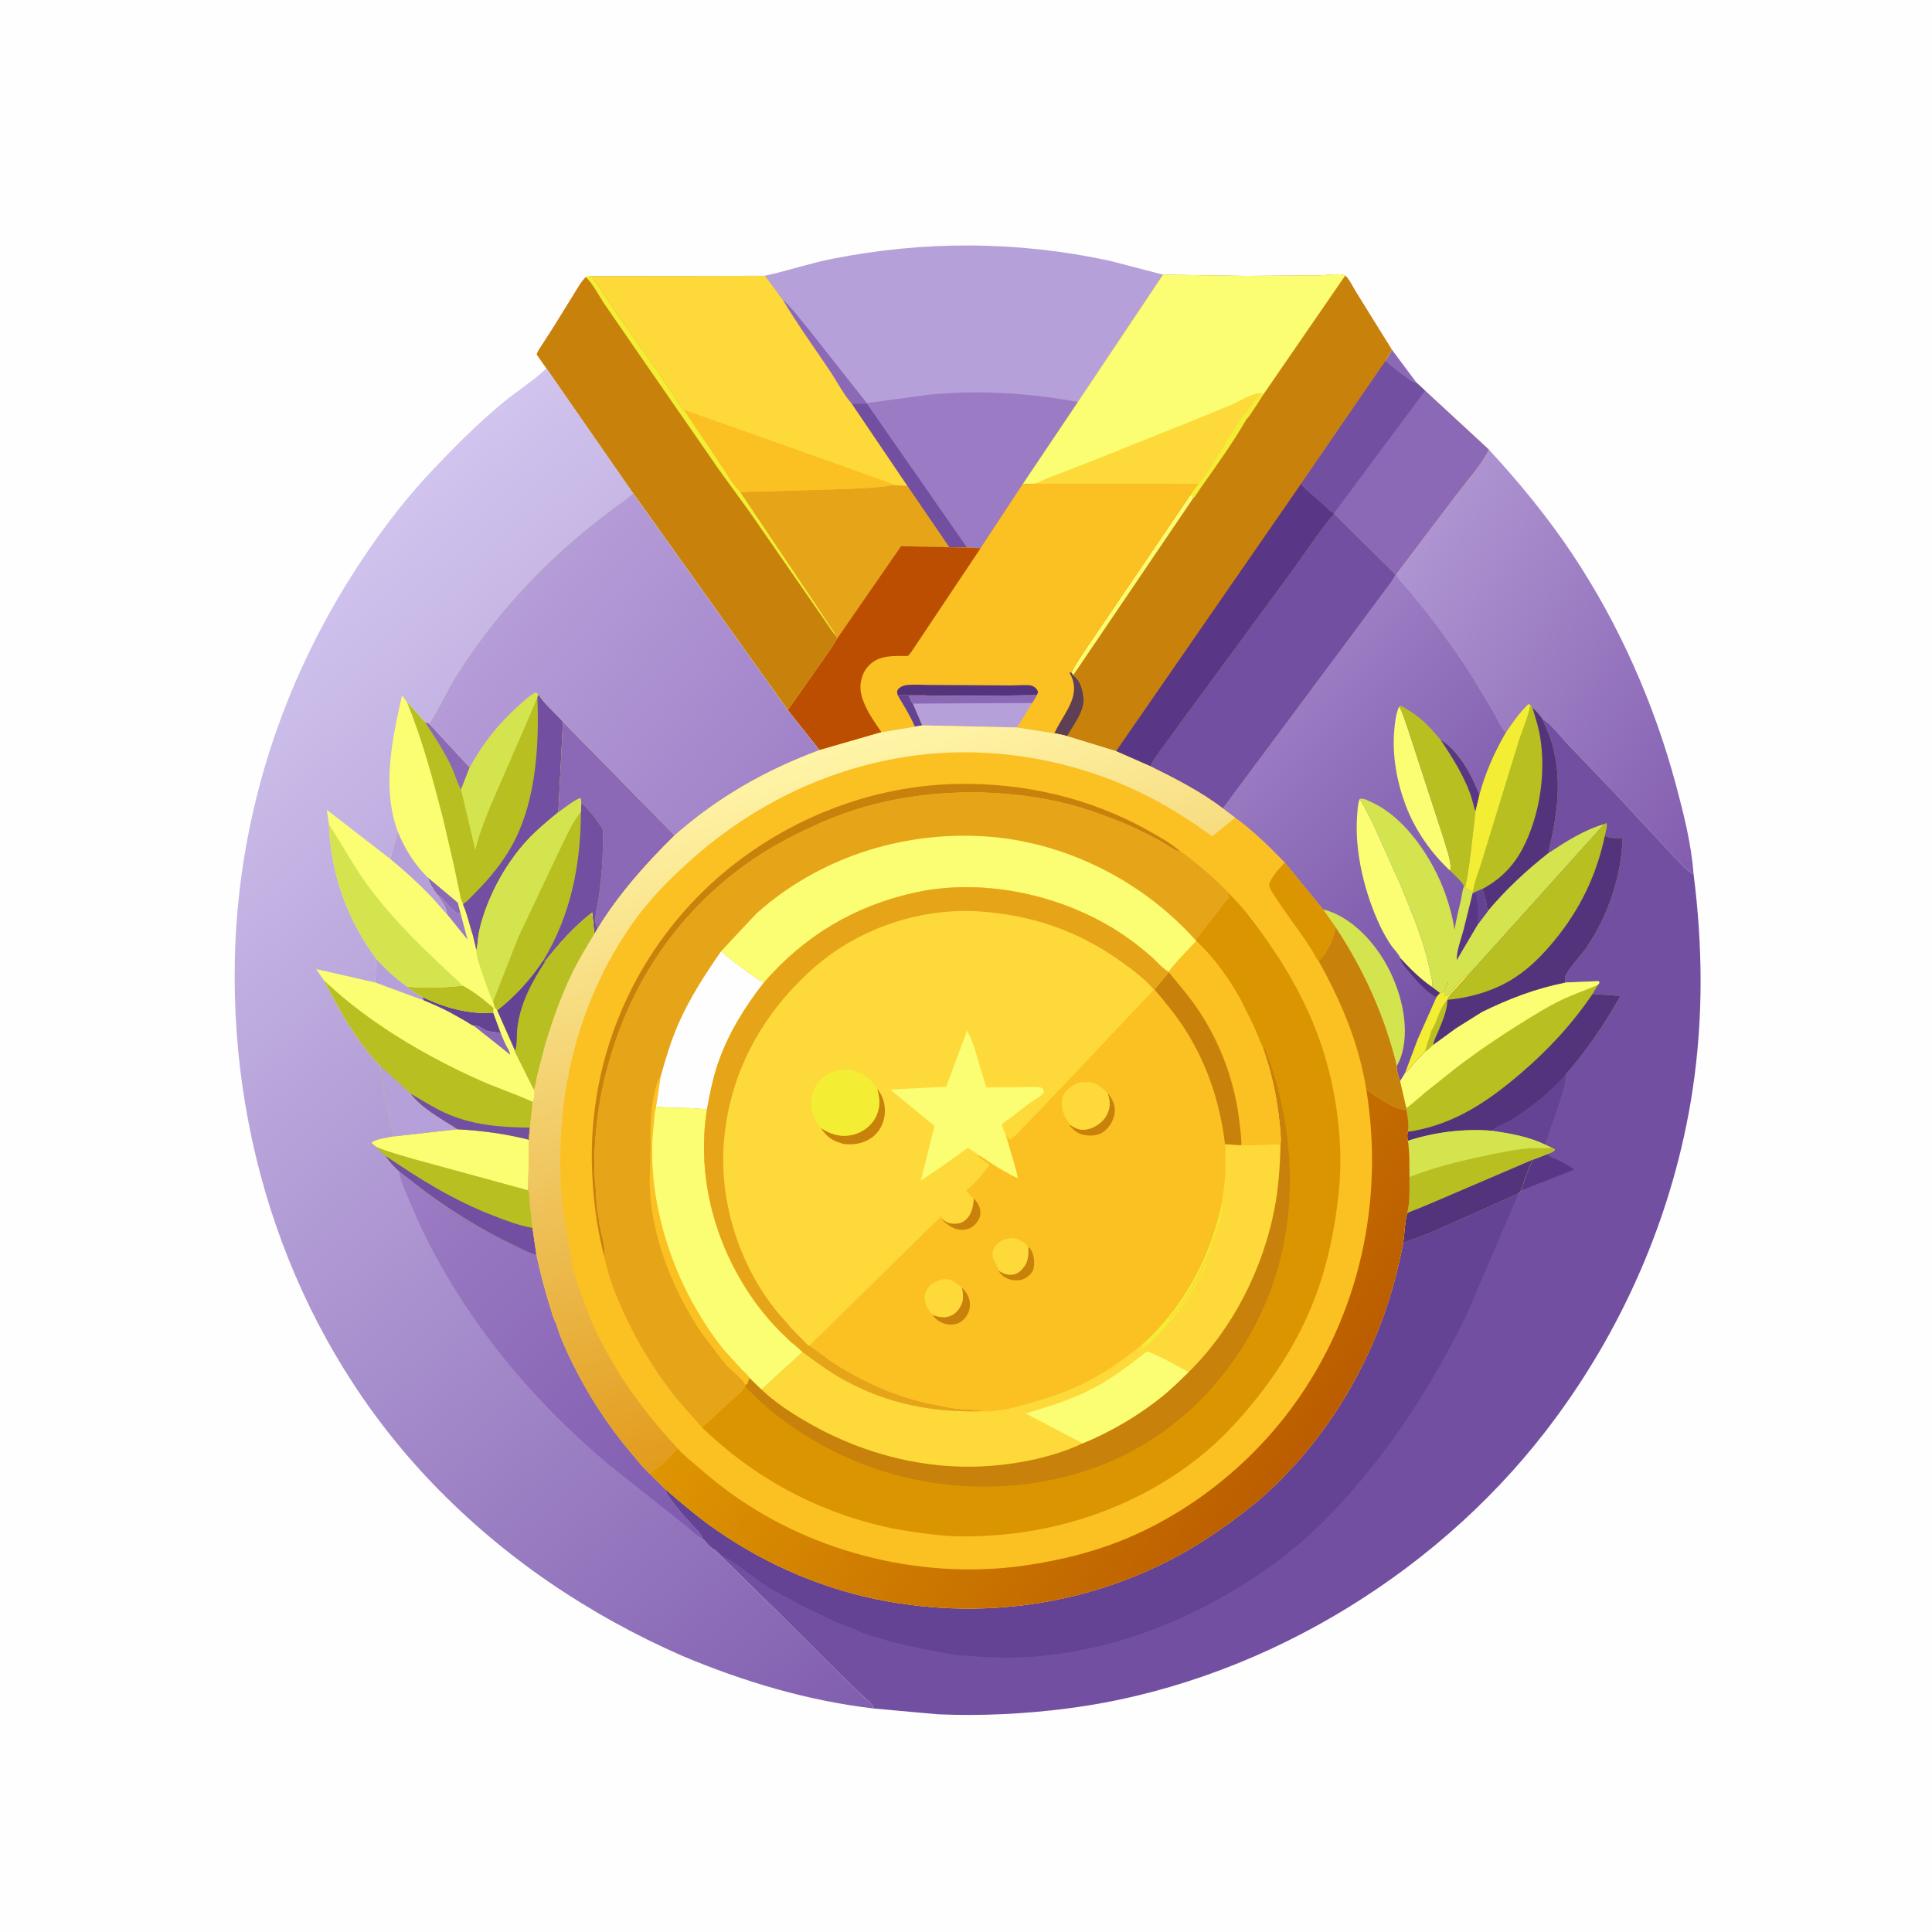 <svg version="1.1" xmlns="http://www.w3.org/2000/svg" style="display: block;" viewBox="0 0 2048 2048" width="1024" height="1024">
<defs>
	<linearGradient id="Gradient1" gradientUnits="userSpaceOnUse" x1="1861.19" y1="817.697" x2="1501.03" y2="578.803">
		<stop class="stop0" offset="0" stop-opacity="1" stop-color="rgb(131,93,175)"/>
		<stop class="stop1" offset="1" stop-opacity="1" stop-color="rgb(174,148,209)"/>
	</linearGradient>
	<linearGradient id="Gradient2" gradientUnits="userSpaceOnUse" x1="1614.72" y1="1004.22" x2="1348.76" y2="748.242">
		<stop class="stop0" offset="0" stop-opacity="1" stop-color="rgb(116,80,164)"/>
		<stop class="stop1" offset="1" stop-opacity="1" stop-color="rgb(157,125,196)"/>
	</linearGradient>
	<linearGradient id="Gradient3" gradientUnits="userSpaceOnUse" x1="1102.09" y1="1658.01" x2="249.714" y2="670.469">
		<stop class="stop0" offset="0" stop-opacity="1" stop-color="rgb(129,94,175)"/>
		<stop class="stop1" offset="1" stop-opacity="1" stop-color="rgb(209,196,238)"/>
	</linearGradient>
	<linearGradient id="Gradient4" gradientUnits="userSpaceOnUse" x1="762.451" y1="1599.56" x2="417.041" y2="1253.95">
		<stop class="stop0" offset="0" stop-opacity="1" stop-color="rgb(127,91,174)"/>
		<stop class="stop1" offset="1" stop-opacity="1" stop-color="rgb(157,125,197)"/>
	</linearGradient>
	<linearGradient id="Gradient5" gradientUnits="userSpaceOnUse" x1="812.99" y1="856.077" x2="544.452" y2="635.413">
		<stop class="stop0" offset="0" stop-opacity="1" stop-color="rgb(161,130,201)"/>
		<stop class="stop1" offset="1" stop-opacity="1" stop-color="rgb(181,157,216)"/>
	</linearGradient>
	<linearGradient id="Gradient6" gradientUnits="userSpaceOnUse" x1="1370.82" y1="1560.9" x2="896.63" y2="1249.95">
		<stop class="stop0" offset="0" stop-opacity="1" stop-color="rgb(187,93,0)"/>
		<stop class="stop1" offset="1" stop-opacity="1" stop-color="rgb(222,149,1)"/>
	</linearGradient>
	<linearGradient id="Gradient7" gradientUnits="userSpaceOnUse" x1="1037.49" y1="1466.57" x2="855.872" y2="796.292">
		<stop class="stop0" offset="0" stop-opacity="1" stop-color="rgb(226,155,28)"/>
		<stop class="stop1" offset="1" stop-opacity="1" stop-color="rgb(255,245,168)"/>
	</linearGradient>
</defs>
<path transform="translate(0,0)" fill="rgb(254,254,254)" d="M -0 -0 L 2048 0 L 2048 2048 L -0 2048 L -0 -0 z"/>
<path transform="translate(0,0)" fill="rgb(139,105,182)" d="M 1475.55 370.731 L 1501.72 405.915 C 1496.75 404.93 1493.53 401.798 1489.5 398.965 C 1482.12 393.781 1475.5 388.489 1468.91 382.319 L 1475.55 370.731 z"/>
<path transform="translate(0,0)" fill="url(#Gradient1)" d="M 1578.35 476.697 C 1610.52 511.54 1640.83 548.423 1667.13 587.949 C 1716.35 661.928 1753.52 746.068 1776.5 831.785 C 1784.63 862.116 1793 895.057 1795.24 926.499 C 1788.02 923.187 1780.87 914.545 1775.21 908.911 L 1713.04 842.128 L 1660.84 787.669 C 1653.02 779.603 1644.78 767.548 1635.05 762.223 L 1635.07 762.096 C 1631.78 757.539 1628.43 753.826 1624.32 750.008 L 1622.26 747.132 L 1620.04 746.537 C 1610.66 755.7 1603.62 765.675 1596.35 776.542 C 1591.18 772.751 1586.29 760.717 1582.97 755 L 1560.61 717.894 C 1545.98 694.705 1530.06 672.537 1513.32 650.828 L 1492.54 625.445 C 1488.26 620.473 1482.28 615.065 1479.71 609.048 L 1543.3 525.033 C 1555.12 509.522 1569.13 493.849 1578.35 476.697 z"/>
<path transform="translate(0,0)" fill="rgb(182,160,217)" d="M 810.677 292.375 C 834.787 287.104 858.174 279.08 882.475 274.298 C 980.474 255.015 1078.3 255.351 1175.95 276.341 L 1232.9 291.14 L 1142.7 426.022 L 1084.09 513.31 L 1039.46 581.112 L 1024.99 580.384 L 1006.22 580.105 L 961.903 515.312 L 902.75 427.902 C 893.837 417.658 886.494 403.351 878.848 391.989 C 862.172 367.21 844.452 342.801 829.281 317.059 C 827.311 315.522 825.091 311.436 823.541 309.349 L 810.677 292.375 z"/>
<path transform="translate(0,0)" fill="rgb(139,105,182)" d="M 829.281 317.059 C 839.683 326.819 848.436 338.534 857.474 349.521 L 918.842 427.286 L 918.897 427.768 L 902.75 427.902 C 893.837 417.658 886.494 403.351 878.848 391.989 C 862.172 367.21 844.452 342.801 829.281 317.059 z"/>
<path transform="translate(0,0)" fill="rgb(155,123,196)" d="M 918.842 427.286 L 984.98 418.378 C 1037.69 413.116 1090.63 416.725 1142.7 426.022 L 1084.09 513.31 L 1039.46 581.112 L 1024.99 580.384 L 1006.22 580.105 L 961.903 515.312 L 902.75 427.902 L 918.897 427.768 L 918.842 427.286 z"/>
<path transform="translate(0,0)" fill="rgb(114,79,160)" d="M 902.75 427.902 L 918.897 427.768 L 1024.99 580.384 L 1006.22 580.105 L 961.903 515.312 L 902.75 427.902 z"/>
<path transform="translate(0,0)" fill="rgb(200,130,12)" d="M 626.924 292.793 L 810.677 292.375 L 823.541 309.349 C 825.091 311.436 827.311 315.522 829.281 317.059 C 844.452 342.801 862.172 367.21 878.848 391.989 C 886.494 403.351 893.837 417.658 902.75 427.902 L 961.903 515.312 L 1006.22 580.105 L 955.141 579.018 L 887.299 677.103 C 883.385 684.486 877.787 691.8 873.077 698.754 L 835.1 752.835 L 671.013 522.842 L 579.209 390.516 L 568.865 375.849 C 569.787 372.189 572.456 368.746 574.483 365.581 L 586.309 347.266 L 607.784 312.577 C 611.777 306.21 615.604 298.949 620.901 293.619 C 622.72 292.998 625.002 293.002 626.924 292.793 z"/>
<path transform="translate(0,0)" fill="rgb(243,237,51)" d="M 620.901 293.619 C 622.72 292.998 625.002 293.002 626.924 292.793 C 635.766 303.96 643.091 316.878 651.278 328.605 L 698.972 396.384 L 716.987 423.504 C 719.138 426.707 722.072 432.036 725.022 434.396 L 762.075 489.392 C 769.111 499.818 776.557 513.067 785.285 522.078 L 862.612 637.386 L 879.531 663.012 C 881.569 666.145 885.247 670.291 885.541 673.944 L 795.255 543.577 L 762.164 497.926 L 681.496 381.402 L 640.725 322.231 C 634.747 313.392 628.655 300.841 620.901 293.619 z"/>
<path transform="translate(0,0)" fill="rgb(230,165,25)" d="M 947.337 514.263 L 961.903 515.312 L 1006.22 580.105 L 955.141 579.018 L 887.299 677.103 L 885.541 673.944 C 885.247 670.291 881.569 666.145 879.531 663.012 L 862.612 637.386 L 785.285 522.078 C 791.15 520.893 797.968 521.363 803.971 521.179 L 836.738 520.166 L 892.148 518.49 C 910.523 517.808 929.159 517.227 947.337 514.263 z"/>
<path transform="translate(0,0)" fill="rgb(254,217,58)" d="M 626.924 292.793 L 810.677 292.375 L 823.541 309.349 C 825.091 311.436 827.311 315.522 829.281 317.059 C 844.452 342.801 862.172 367.21 878.848 391.989 C 886.494 403.351 893.837 417.658 902.75 427.902 L 961.903 515.312 L 947.337 514.263 C 929.159 517.227 910.523 517.808 892.148 518.49 L 836.738 520.166 L 803.971 521.179 C 797.968 521.363 791.15 520.893 785.285 522.078 C 776.557 513.067 769.111 499.818 762.075 489.392 L 725.022 434.396 C 722.072 432.036 719.138 426.707 716.987 423.504 L 698.972 396.384 L 651.278 328.605 C 643.091 316.878 635.766 303.96 626.924 292.793 z"/>
<path transform="translate(0,0)" fill="rgb(251,192,33)" d="M 725.022 434.396 L 899.244 496.113 L 930.483 507.425 C 935.952 509.411 942.511 511.04 947.337 514.263 C 929.159 517.227 910.523 517.808 892.148 518.49 L 836.738 520.166 L 803.971 521.179 C 797.968 521.363 791.15 520.893 785.285 522.078 C 776.557 513.067 769.111 499.818 762.075 489.392 L 725.022 434.396 z"/>
<path transform="translate(0,0)" fill="rgb(200,130,12)" d="M 1232.9 291.14 L 1320.77 292.478 L 1399.2 291.851 C 1405.76 291.766 1420.85 289.248 1426.06 291.994 C 1431 296.692 1434.14 304.265 1437.86 310.075 L 1475.55 370.731 L 1468.91 382.319 C 1475.5 388.489 1482.12 393.781 1489.5 398.965 C 1493.53 401.798 1496.75 404.93 1501.72 405.915 L 1510.61 414.152 L 1578.35 476.697 C 1569.13 493.849 1555.12 509.522 1543.3 525.033 L 1479.71 609.048 L 1478.99 609.116 C 1477.05 615.081 1471.71 620.81 1468.03 625.905 L 1437.32 667.308 L 1296.21 856.915 C 1273.36 839.341 1245.16 824.986 1219.32 812.242 L 1183.06 796.314 L 1131.17 780.413 C 1126.93 778.865 1122.18 778.261 1117.75 777.393 L 1078.15 771.157 L 977.686 768.948 L 969.795 770.306 L 934.48 776.193 L 868.674 795.169 L 835.1 752.835 L 873.077 698.754 C 877.787 691.8 883.385 684.486 887.299 677.103 L 955.141 579.018 L 1006.22 580.105 L 1024.99 580.384 L 1039.46 581.112 L 1084.09 513.31 L 1142.7 426.022 L 1232.9 291.14 z"/>
<path transform="translate(0,0)" fill="rgb(243,237,51)" d="M 1336.27 416.719 C 1337.38 417.066 1338.35 417.41 1339.41 417.896 C 1336.69 421.925 1324.03 442.709 1321.48 444.149 C 1307.22 468.89 1289.66 493.329 1273.14 516.652 C 1271.5 518.965 1266.58 527.36 1264.77 528.204 L 1263.7 525.217 L 1261.62 525.019 C 1262.55 522.037 1267.96 515.947 1269.91 513.175 C 1272.37 511.55 1274.81 507.165 1276.6 504.702 C 1288.15 488.822 1297.15 471.408 1307.92 455 C 1311.7 449.243 1315.44 442.425 1320.35 437.569 C 1325.56 430.319 1330.37 423.438 1336.27 416.719 z"/>
<path transform="translate(0,0)" fill="rgb(251,253,115)" d="M 1261.62 525.019 L 1263.7 525.217 L 1264.77 528.204 L 1137.63 715.77 L 1135.81 713.125 C 1140.02 703.939 1146.22 695.401 1151.73 686.932 L 1185.4 637.396 L 1261.62 525.019 z"/>
<path transform="translate(0,0)" fill="rgb(89,54,134)" d="M 1379.19 512.787 C 1383.99 518.957 1390.64 523.752 1396.47 528.948 C 1402.13 533.989 1407.62 540.017 1413.98 544.106 L 1413.99 544.766 C 1398.66 563.152 1385.18 583.653 1371.21 603.107 L 1312.7 682.772 L 1256.96 758.545 L 1234.11 790 C 1228.93 797.181 1223.3 804.322 1219.32 812.242 L 1183.06 796.314 L 1379.19 512.787 z"/>
<path transform="translate(0,0)" fill="rgb(139,105,182)" d="M 1468.91 382.319 C 1475.5 388.489 1482.12 393.781 1489.5 398.965 C 1493.53 401.798 1496.75 404.93 1501.72 405.915 L 1510.61 414.152 L 1578.35 476.697 C 1569.13 493.849 1555.12 509.522 1543.3 525.033 L 1479.71 609.048 L 1478.99 609.116 L 1413.99 544.766 L 1413.98 544.106 C 1407.62 540.017 1402.13 533.989 1396.47 528.948 C 1390.64 523.752 1383.99 518.957 1379.19 512.787 L 1468.91 382.319 z"/>
<path transform="translate(0,0)" fill="rgb(114,79,160)" d="M 1468.91 382.319 C 1475.5 388.489 1482.12 393.781 1489.5 398.965 C 1493.53 401.798 1496.75 404.93 1501.72 405.915 L 1510.61 414.152 L 1413.98 544.106 C 1407.62 540.017 1402.13 533.989 1396.47 528.948 C 1390.64 523.752 1383.99 518.957 1379.19 512.787 L 1468.91 382.319 z"/>
<path transform="translate(0,0)" fill="rgb(114,79,160)" d="M 1413.99 544.766 L 1478.99 609.116 C 1477.05 615.081 1471.71 620.81 1468.03 625.905 L 1437.32 667.308 L 1296.21 856.915 C 1273.36 839.341 1245.16 824.986 1219.32 812.242 C 1223.3 804.322 1228.93 797.181 1234.11 790 L 1256.96 758.545 L 1312.7 682.772 L 1371.21 603.107 C 1385.18 583.653 1398.66 563.152 1413.99 544.766 z"/>
<path transform="translate(0,0)" fill="rgb(251,253,115)" d="M 1232.9 291.14 L 1320.77 292.478 L 1399.2 291.851 C 1405.76 291.766 1420.85 289.248 1426.06 291.994 L 1339.41 417.896 C 1338.35 417.41 1337.38 417.066 1336.27 416.719 C 1330.37 423.438 1325.56 430.319 1320.35 437.569 C 1315.44 442.425 1311.7 449.243 1307.92 455 C 1297.15 471.408 1288.15 488.822 1276.6 504.702 C 1274.81 507.165 1272.37 511.55 1269.91 513.175 L 1094.44 512.818 L 1084.09 513.31 L 1142.7 426.022 L 1232.9 291.14 z"/>
<path transform="translate(0,0)" fill="rgb(254,217,58)" d="M 1094.44 512.818 C 1097.26 512.254 1100.31 511.882 1102.84 510.461 C 1109.08 506.966 1116.43 504.658 1123.11 502.075 L 1159.87 487.795 L 1278.4 440.258 L 1306.15 428.704 C 1315.2 424.642 1326.43 417.193 1336.27 416.719 C 1330.37 423.438 1325.56 430.319 1320.35 437.569 C 1315.44 442.425 1311.7 449.243 1307.92 455 C 1297.15 471.408 1288.15 488.822 1276.6 504.702 C 1274.81 507.165 1272.37 511.55 1269.91 513.175 L 1094.44 512.818 z"/>
<path transform="translate(0,0)" fill="rgb(251,192,33)" d="M 1094.44 512.818 L 1269.91 513.175 C 1267.96 515.947 1262.55 522.037 1261.62 525.019 L 1185.4 637.396 L 1151.73 686.932 C 1146.22 695.401 1140.02 703.939 1135.81 713.125 L 1137.63 715.77 C 1145.01 721.554 1147.45 729.99 1148.52 739.011 C 1150.25 753.515 1138.05 768.432 1131.17 780.413 C 1126.93 778.865 1122.18 778.261 1117.75 777.393 L 1078.15 771.157 L 977.686 768.948 L 969.795 770.306 L 934.48 776.193 L 868.674 795.169 L 835.1 752.835 L 873.077 698.754 C 877.787 691.8 883.385 684.486 887.299 677.103 L 955.141 579.018 L 1006.22 580.105 L 1024.99 580.384 L 1039.46 581.112 L 1084.09 513.31 L 1094.44 512.818 z"/>
<path transform="translate(0,0)" fill="rgb(100,66,148)" d="M 951.533 736.857 C 963.521 736.96 976.639 736.09 988.489 737.853 L 963.597 737.957 C 964.763 740.335 966.055 743.975 967.806 745.872 L 977.686 768.948 L 969.795 770.306 C 964.907 758.589 957.922 747.804 951.533 736.857 z"/>
<path transform="translate(0,0)" fill="rgb(94,63,83)" d="M 1133.5 712.696 L 1135.81 713.125 L 1137.63 715.77 C 1145.01 721.554 1147.45 729.99 1148.52 739.011 C 1150.25 753.515 1138.05 768.432 1131.17 780.413 C 1126.93 778.865 1122.18 778.261 1117.75 777.393 C 1123.33 764.317 1134.16 751.597 1137.5 737.975 C 1139.72 728.93 1138.31 720.612 1133.5 712.696 z"/>
<path transform="translate(0,0)" fill="rgb(84,51,125)" d="M 951.533 736.857 C 951.287 735.037 950.496 732.896 951.566 731.298 C 953.555 728.325 957.689 726.543 961.173 726.169 C 968.432 725.388 976.435 726.006 983.76 726.04 L 1024.83 726.301 L 1071.15 726.574 C 1077.53 726.592 1084.17 725.941 1090.5 726.334 C 1093.17 726.5 1095.28 727.219 1097.36 728.932 C 1098.92 730.224 1099.67 731.634 1100.43 733.5 C 1099.99 734.656 1099.6 735.984 1098.98 737.052 L 988.489 737.853 C 976.639 736.09 963.521 736.96 951.533 736.857 z"/>
<path transform="translate(0,0)" fill="rgb(182,160,217)" d="M 988.489 737.853 L 1098.98 737.052 C 1097.47 739.931 1096 742.605 1094.05 745.21 L 1078.15 771.157 L 977.686 768.948 L 967.806 745.872 C 966.055 743.975 964.763 740.335 963.597 737.957 L 988.489 737.853 z"/>
<path transform="translate(0,0)" fill="rgb(139,105,182)" d="M 988.489 737.853 L 1098.98 737.052 C 1097.47 739.931 1096 742.605 1094.05 745.21 L 967.806 745.872 C 966.055 743.975 964.763 740.335 963.597 737.957 L 988.489 737.853 z"/>
<path transform="translate(0,0)" fill="rgb(187,78,1)" d="M 887.299 677.103 L 955.141 579.018 L 1006.22 580.105 L 1024.99 580.384 L 1039.46 581.112 L 965.606 691.722 L 962.5 695.324 C 947.523 695.549 932.466 693.793 920.994 705.5 C 916.375 710.213 913.841 716.084 912.676 722.5 L 912.432 723.766 C 909.501 741.051 924.96 762.758 934.48 776.193 L 868.674 795.169 L 835.1 752.835 L 873.077 698.754 C 877.787 691.8 883.385 684.486 887.299 677.103 z"/>
<path transform="translate(0,0)" fill="rgb(114,79,160)" d="M 1478.99 609.116 L 1479.71 609.048 C 1482.28 615.065 1488.26 620.473 1492.54 625.445 L 1513.32 650.828 C 1530.06 672.537 1545.98 694.705 1560.61 717.894 L 1582.97 755 C 1586.29 760.717 1591.18 772.751 1596.35 776.542 C 1603.62 765.675 1610.66 755.7 1620.04 746.537 L 1622.26 747.132 L 1624.32 750.008 C 1628.43 753.826 1631.78 757.539 1635.07 762.096 L 1635.05 762.223 C 1644.78 767.548 1653.02 779.603 1660.84 787.669 L 1713.04 842.128 L 1775.21 908.911 C 1780.87 914.545 1788.02 923.187 1795.24 926.499 C 1804.97 1002.29 1805.7 1078.76 1794.35 1154.49 C 1774.61 1286.11 1719.59 1412.24 1638.26 1517.39 C 1517.34 1673.75 1328.75 1785.58 1132 1810.99 C 1086.56 1816.85 1039.81 1819.25 994.041 1817.21 L 926.486 1811.11 C 924.683 1805.73 918.332 1801.42 914.268 1797.52 L 887.597 1771.7 L 825.77 1709.85 L 756.856 1642.11 C 754.429 1641.81 746.607 1632.65 744.898 1630.68 C 742.857 1624.82 737.041 1619.87 732.84 1615.41 C 726.04 1608.19 719.858 1600.78 713.831 1592.92 C 710.262 1588.26 706.593 1584.19 705.052 1578.41 C 722.576 1593.59 740.092 1608.49 759.149 1621.73 C 813.267 1659.34 874.974 1685.58 939.936 1697.37 C 1061.94 1719.53 1187.59 1694.61 1290.05 1623.75 C 1309.21 1610.5 1328.16 1596.38 1345.23 1580.51 C 1420.12 1510.88 1469.2 1417.38 1487.45 1317.19 C 1489.04 1307.11 1489.07 1295.93 1491.6 1286.14 C 1494.88 1274.36 1493.98 1260.02 1494.04 1247.77 C 1494.03 1235.09 1494.28 1221.83 1492.43 1209.28 C 1491.67 1206.11 1491.53 1202.85 1492.41 1199.7 C 1493.66 1192.3 1492.22 1183.37 1490.72 1176.05 L 1490.68 1174.61 L 1484.06 1145.96 C 1482.52 1141.01 1480.59 1135.34 1480.63 1130.12 C 1467.79 1077.13 1445.64 1028.03 1415.54 982.648 L 1402.41 963.892 L 1361.99 914.532 C 1345.43 897.523 1328.58 880.732 1309.3 866.796 L 1296.21 856.915 L 1437.32 667.308 L 1468.03 625.905 C 1471.71 620.81 1477.05 615.081 1478.99 609.116 z"/>
<path transform="translate(0,0)" fill="rgb(89,54,134)" d="M 1625.04 1229.18 L 1640.41 1223.28 L 1641.33 1224.45 C 1643.56 1227.05 1647.95 1227.91 1650.99 1229.41 C 1657.21 1232.46 1663.31 1235.72 1668.98 1239.7 L 1612.24 1261.97 C 1616.12 1250.89 1619.67 1239.64 1625.04 1229.18 z"/>
<path transform="translate(0,0)" fill="rgb(184,191,33)" d="M 1659.1 1041.5 L 1694.5 1040.05 L 1695.61 1041.63 L 1693.74 1044.13 L 1688.22 1053.62 L 1717.73 1055.73 C 1700.84 1085.77 1682.16 1113.16 1659.54 1139.26 C 1659.9 1148.53 1656.49 1157.97 1653.71 1166.74 C 1648.79 1182.25 1642.42 1197.82 1638.1 1213.38 L 1645.05 1216.75 L 1648.37 1218.5 C 1646.96 1221.04 1643.08 1222.07 1640.41 1223.28 L 1625.04 1229.18 C 1619.67 1239.64 1616.12 1250.89 1612.24 1261.97 L 1609.77 1265.08 L 1534.66 1298.75 C 1519.35 1305.41 1503.49 1312.51 1487.45 1317.19 C 1489.04 1307.11 1489.07 1295.93 1491.6 1286.14 C 1494.88 1274.36 1493.98 1260.02 1494.04 1247.77 C 1494.03 1235.09 1494.28 1221.83 1492.43 1209.28 C 1491.67 1206.11 1491.53 1202.85 1492.41 1199.7 C 1493.66 1192.3 1492.22 1183.37 1490.72 1176.05 L 1490.68 1174.61 L 1484.06 1145.96 L 1489.45 1137.18 C 1493.42 1134.54 1495.4 1130.97 1498.47 1127.5 L 1510.35 1114.87 C 1513.69 1112.63 1516.52 1110.13 1519.43 1107.37 L 1543.4 1089.9 L 1570.94 1072.61 C 1599.68 1058.54 1627.61 1047.81 1659.1 1041.5 z"/>
<path transform="translate(0,0)" fill="rgb(251,253,115)" d="M 1659.1 1041.5 L 1694.5 1040.05 L 1695.61 1041.63 L 1693.74 1044.13 C 1681.07 1049.54 1667.5 1054.09 1655.16 1060.03 C 1640.24 1067.22 1626.02 1076.16 1611.97 1084.9 C 1588.56 1099.48 1565.74 1115.01 1543.83 1131.78 L 1510.97 1157.86 C 1504.33 1163.42 1497.83 1169.75 1490.68 1174.61 L 1484.06 1145.96 L 1489.45 1137.18 C 1493.42 1134.54 1495.4 1130.97 1498.47 1127.5 L 1510.35 1114.87 C 1513.69 1112.63 1516.52 1110.13 1519.43 1107.37 L 1543.4 1089.9 L 1570.94 1072.61 C 1599.68 1058.54 1627.61 1047.81 1659.1 1041.5 z"/>
<path transform="translate(0,0)" fill="rgb(84,51,125)" d="M 1688.22 1053.62 L 1717.73 1055.73 C 1700.84 1085.77 1682.16 1113.16 1659.54 1139.26 C 1659.9 1148.53 1656.49 1157.97 1653.71 1166.74 C 1648.79 1182.25 1642.42 1197.82 1638.1 1213.38 C 1620.36 1204.74 1601.27 1201.5 1581.91 1198.66 C 1551.46 1196.24 1521.55 1199.98 1492.43 1209.28 C 1491.67 1206.11 1491.53 1202.85 1492.41 1199.7 L 1497.5 1198.99 C 1542.69 1190.84 1576.89 1167.83 1611.17 1138.55 C 1641.05 1113.05 1666.09 1086.07 1688.22 1053.62 z"/>
<path transform="translate(0,0)" fill="rgb(100,66,148)" d="M 1659.54 1139.26 C 1659.9 1148.53 1656.49 1157.97 1653.71 1166.74 C 1648.79 1182.25 1642.42 1197.82 1638.1 1213.38 C 1620.36 1204.74 1601.27 1201.5 1581.91 1198.66 C 1584.98 1193.91 1595.93 1190.55 1601.07 1187.46 C 1608.25 1183.15 1615.25 1178.19 1622.01 1173.24 C 1635.63 1163.27 1648.14 1151.67 1659.54 1139.26 z"/>
<path transform="translate(0,0)" fill="rgb(212,228,79)" d="M 1492.43 1209.28 C 1521.55 1199.98 1551.46 1196.24 1581.91 1198.66 C 1601.27 1201.5 1620.36 1204.74 1638.1 1213.38 L 1645.05 1216.75 L 1648.37 1218.5 C 1646.96 1221.04 1643.08 1222.07 1640.41 1223.28 L 1625.04 1229.18 C 1619.67 1239.64 1616.12 1250.89 1612.24 1261.97 L 1609.77 1265.08 L 1534.66 1298.75 C 1519.35 1305.41 1503.49 1312.51 1487.45 1317.19 C 1489.04 1307.11 1489.07 1295.93 1491.6 1286.14 C 1494.88 1274.36 1493.98 1260.02 1494.04 1247.77 C 1494.03 1235.09 1494.28 1221.83 1492.43 1209.28 z"/>
<path transform="translate(0,0)" fill="rgb(184,191,33)" d="M 1645.05 1216.75 L 1648.37 1218.5 C 1646.96 1221.04 1643.08 1222.07 1640.41 1223.28 L 1625.04 1229.18 L 1527.49 1270.99 L 1504.08 1280.89 C 1500.08 1282.54 1495.23 1283.95 1491.6 1286.14 C 1494.88 1274.36 1493.98 1260.02 1494.04 1247.77 C 1518.66 1237.9 1544.83 1231.44 1570.73 1225.94 C 1586.38 1222.62 1602.41 1219.03 1618.34 1217.49 C 1626.9 1216.66 1635.56 1217.45 1644.15 1216.82 L 1645.05 1216.75 z"/>
<path transform="translate(0,0)" fill="rgb(84,51,125)" d="M 1491.6 1286.14 C 1495.23 1283.95 1500.08 1282.54 1504.08 1280.89 L 1527.49 1270.99 L 1625.04 1229.18 C 1619.67 1239.64 1616.12 1250.89 1612.24 1261.97 L 1609.77 1265.08 L 1534.66 1298.75 C 1519.35 1305.41 1503.49 1312.51 1487.45 1317.19 C 1489.04 1307.11 1489.07 1295.93 1491.6 1286.14 z"/>
<path transform="translate(0,0)" fill="rgb(100,66,148)" d="M 1487.45 1317.19 C 1503.49 1312.51 1519.35 1305.41 1534.66 1298.75 L 1609.77 1265.08 L 1554.94 1392.95 C 1525.07 1454.44 1489.5 1512.36 1445.99 1565.2 C 1421.82 1594.55 1395.74 1622.03 1365.99 1645.85 C 1328.28 1676.05 1283.45 1701.83 1239.03 1720.62 C 1191 1740.96 1137.68 1754 1085.5 1756.72 C 1062.05 1757.94 1038.95 1756.42 1015.6 1754.45 L 1007.58 1753.32 L 974.674 1747.16 L 973 1746.51 L 970.993 1746.16 L 969.798 1745.83 C 968.134 1745.4 968.837 1745.55 967.067 1745.39 C 964.288 1745.13 961.209 1744.2 958.5 1743.51 L 956.674 1743.16 L 955 1742.51 L 952.993 1742.16 L 948.674 1741.16 L 947 1740.51 C 944.365 1739.66 941.656 1739.5 939 1738.51 C 937.172 1737.83 935.463 1737.68 933.674 1737.16 L 930.75 1736.01 L 920.993 1733.16 L 919.517 1732.33 C 917.8 1731.39 917.359 1731.62 915.674 1731.16 C 912.052 1730.16 908.435 1727.83 905 1726.51 L 902.993 1726.16 L 900.256 1724.84 C 898.486 1723.96 897.191 1723.55 895.34 1723 C 890.779 1721.66 884.466 1718.71 880.25 1716.51 L 866.34 1709.83 L 857.5 1705.51 L 855.995 1705.01 L 824.556 1688.18 C 803.893 1678.02 787.442 1660.67 767.391 1649.73 C 763.446 1647.58 761.187 1643.72 756.856 1642.11 C 754.429 1641.81 746.607 1632.65 744.898 1630.68 C 742.857 1624.82 737.041 1619.87 732.84 1615.41 C 726.04 1608.19 719.858 1600.78 713.831 1592.92 C 710.262 1588.26 706.593 1584.19 705.052 1578.41 C 722.576 1593.59 740.092 1608.49 759.149 1621.73 C 813.267 1659.34 874.974 1685.58 939.936 1697.37 C 1061.94 1719.53 1187.59 1694.61 1290.05 1623.75 C 1309.21 1610.5 1328.16 1596.38 1345.23 1580.51 C 1420.12 1510.88 1469.2 1417.38 1487.45 1317.19 z"/>
<path transform="translate(0,0)" fill="url(#Gradient2)" d="M 1478.99 609.116 L 1479.71 609.048 C 1482.28 615.065 1488.26 620.473 1492.54 625.445 L 1513.32 650.828 C 1530.06 672.537 1545.98 694.705 1560.61 717.894 L 1582.97 755 C 1586.29 760.717 1591.18 772.751 1596.35 776.542 C 1603.62 765.675 1610.66 755.7 1620.04 746.537 L 1622.26 747.132 L 1624.32 750.008 C 1628.43 753.826 1631.78 757.539 1635.07 762.096 L 1635.05 762.223 C 1638.39 770.521 1642.29 778.364 1644.84 787 C 1656.78 827.444 1650.41 864.478 1641.31 904.409 C 1660.36 891.833 1678.61 880.03 1700.7 873.495 L 1702.85 872.337 C 1704.39 875.345 1701.89 882.287 1701.26 885.907 L 1702.01 886.35 C 1707.2 889.106 1714.25 888.297 1719.99 888.27 C 1718.88 928.359 1704.79 970.354 1682.27 1003.58 C 1675.62 1013.39 1666.46 1022.11 1660.51 1032.18 C 1658.72 1035.21 1658.91 1038.08 1659.1 1041.5 C 1627.61 1047.81 1599.68 1058.54 1570.94 1072.61 L 1543.4 1089.9 L 1519.43 1107.37 C 1516.52 1110.13 1513.69 1112.63 1510.35 1114.87 L 1498.47 1127.5 C 1495.4 1130.97 1493.42 1134.54 1489.45 1137.18 L 1484.06 1145.96 C 1482.52 1141.01 1480.59 1135.34 1480.63 1130.12 C 1467.79 1077.13 1445.64 1028.03 1415.54 982.648 L 1402.41 963.892 L 1361.99 914.532 C 1345.43 897.523 1328.58 880.732 1309.3 866.796 L 1296.21 856.915 L 1437.32 667.308 L 1468.03 625.905 C 1471.71 620.81 1477.05 615.081 1478.99 609.116 z"/>
<path transform="translate(0,0)" fill="rgb(84,51,125)" d="M 1484.23 1015.34 C 1494.28 1026.23 1505.48 1037.64 1517.78 1045.96 L 1526.5 1052.61 C 1525.24 1054 1523.77 1055.39 1522.71 1056.93 C 1513.65 1053.19 1502.04 1040.24 1495.77 1032.59 C 1492.32 1028.39 1484.83 1020.93 1484.23 1015.34 z"/>
<path transform="translate(0,0)" fill="rgb(243,237,51)" d="M 1535.5 1040.19 C 1534.36 1046.26 1530.66 1049.19 1531 1056 C 1534.27 1056.02 1535.61 1053.63 1537.75 1051.51 C 1543.47 1045.81 1551.33 1033.92 1558.69 1031.11 L 1541.3 1050.42 C 1538.56 1053.41 1535.47 1055.78 1534.63 1059.8 L 1534.22 1060.09 C 1534.39 1071.01 1528.13 1084.75 1523.99 1094.75 C 1522.73 1097.81 1519.26 1104.3 1519.43 1107.37 C 1516.52 1110.13 1513.69 1112.63 1510.35 1114.87 L 1498.47 1127.5 C 1495.4 1130.97 1493.42 1134.54 1489.45 1137.18 L 1502.86 1101.56 L 1522.71 1056.93 C 1523.77 1055.39 1525.24 1054 1526.5 1052.61 L 1527.01 1052.84 C 1530.8 1051.53 1532.18 1045.04 1534.52 1041.59 L 1535.5 1040.19 z"/>
<path transform="translate(0,0)" fill="rgb(184,191,33)" d="M 1534.22 1060.09 C 1534.39 1071.01 1528.13 1084.75 1523.99 1094.75 C 1522.73 1097.81 1519.26 1104.3 1519.43 1107.37 C 1516.52 1110.13 1513.69 1112.63 1510.35 1114.87 L 1517.53 1092.19 C 1523.93 1082.38 1525.69 1068.34 1534.22 1060.09 z"/>
<path transform="translate(0,0)" fill="rgb(212,228,79)" d="M 1402.41 963.892 C 1430.18 970.934 1453.36 994.809 1467.64 1018.93 C 1483.83 1046.28 1494.94 1085.54 1486.08 1117.01 C 1484.81 1121.51 1482.95 1126.07 1480.63 1130.12 C 1467.79 1077.13 1445.64 1028.03 1415.54 982.648 L 1402.41 963.892 z"/>
<path transform="translate(0,0)" fill="rgb(251,253,115)" d="M 1483.13 748.947 C 1487.16 755.635 1489.4 764.42 1492.13 771.759 L 1529.86 887.49 C 1532.64 897.307 1538.19 911.291 1537.77 921.319 L 1536.85 922.71 C 1516.55 903.723 1499.81 879.523 1489.99 853.436 C 1480.68 828.698 1475.68 800.895 1477.94 774.5 C 1478.68 765.978 1479.6 756.818 1483.13 748.947 z"/>
<path transform="translate(0,0)" fill="rgb(251,253,115)" d="M 1441.23 846.963 C 1446.93 855.621 1451.3 865.093 1455.96 874.337 L 1484.1 936.862 C 1497.02 968.6 1510.32 998.903 1516.65 1032.83 C 1517.23 1035.98 1519.22 1042.09 1518.24 1045.04 L 1517.78 1045.96 C 1505.48 1037.64 1494.28 1026.23 1484.23 1015.34 C 1483.1 1011.75 1477.09 1005.7 1474.76 1002.26 C 1470.4 995.836 1466.51 989.067 1463.18 982.052 C 1446.89 947.703 1435.82 903.614 1438.56 865.507 C 1439 859.42 1439.16 852.735 1441.23 846.963 z"/>
<path transform="translate(0,0)" fill="rgb(184,191,33)" d="M 1483.13 748.947 L 1485.01 748.083 C 1500.2 756.468 1510.63 764.828 1521.8 778.116 C 1522.45 778.887 1526.97 784.199 1527.12 784.196 C 1546.33 795.831 1560.58 822.436 1568.22 842.867 L 1564.04 860.478 C 1562.88 869.929 1556.23 935.765 1552.8 939.999 L 1551.84 939.668 C 1550.16 934.511 1540.84 926.862 1536.85 922.71 L 1537.77 921.319 C 1538.19 911.291 1532.64 897.307 1529.86 887.49 L 1492.13 771.759 C 1489.4 764.42 1487.16 755.635 1483.13 748.947 z"/>
<path transform="translate(0,0)" fill="rgb(89,54,134)" d="M 1527.12 784.196 C 1546.33 795.831 1560.58 822.436 1568.22 842.867 L 1564.04 860.478 C 1561.92 854.145 1560.79 847.543 1558.45 841.224 C 1550.78 820.53 1539.21 802.487 1527.12 784.196 z"/>
<path transform="translate(0,0)" fill="rgb(184,191,33)" d="M 1596.35 776.542 C 1603.62 765.675 1610.66 755.7 1620.04 746.537 L 1622.26 747.132 L 1624.32 750.008 C 1628.43 753.826 1631.78 757.539 1635.07 762.096 L 1635.05 762.223 C 1638.39 770.521 1642.29 778.364 1644.84 787 C 1656.78 827.444 1650.41 864.478 1641.31 904.409 C 1617.55 923.169 1596.76 942.511 1577.25 965.669 C 1576.58 963.847 1576.6 964.237 1576.38 962.746 C 1575.33 955.505 1573.79 949.294 1571.29 942.386 L 1564.07 945.497 L 1560.98 947.112 L 1561.16 945.381 C 1557.49 943.982 1555.45 942.932 1552.8 939.999 C 1556.23 935.765 1562.88 869.929 1564.04 860.478 L 1568.22 842.867 C 1574.3 819.812 1584.34 797.057 1596.35 776.542 z"/>
<path transform="translate(0,0)" fill="rgb(243,237,51)" d="M 1596.35 776.542 C 1603.62 765.675 1610.66 755.7 1620.04 746.537 L 1622.26 747.132 C 1619.81 760.278 1613.65 773.593 1609.62 786.438 L 1572.14 908.523 C 1568.73 920.538 1563.27 933.207 1561.16 945.381 C 1557.49 943.982 1555.45 942.932 1552.8 939.999 C 1556.23 935.765 1562.88 869.929 1564.04 860.478 L 1568.22 842.867 C 1574.3 819.812 1584.34 797.057 1596.35 776.542 z"/>
<path transform="translate(0,0)" fill="rgb(84,51,125)" d="M 1624.32 750.008 C 1628.43 753.826 1631.78 757.539 1635.07 762.096 L 1635.05 762.223 C 1638.39 770.521 1642.29 778.364 1644.84 787 C 1656.78 827.444 1650.41 864.478 1641.31 904.409 C 1617.55 923.169 1596.76 942.511 1577.25 965.669 C 1576.58 963.847 1576.6 964.237 1576.38 962.746 C 1575.33 955.505 1573.79 949.294 1571.29 942.386 C 1590.35 932.211 1604.2 918.311 1614.2 899.167 C 1631.9 865.25 1638.62 821.273 1632.97 783.5 C 1631.26 772.1 1627.83 760.958 1624.32 750.008 z"/>
<path transform="translate(0,0)" fill="rgb(212,228,79)" d="M 1441.23 846.963 C 1445.18 845.546 1450.4 848.773 1454.18 850.5 C 1490.31 867.025 1518.99 910.81 1531.99 947.191 C 1536.52 959.879 1539.87 972.295 1541.84 985.637 C 1543.54 974.848 1546.21 964.565 1548.66 953.947 C 1549.68 949.474 1550.11 943.855 1551.84 939.668 L 1552.8 939.999 C 1555.45 942.932 1557.49 943.982 1561.16 945.381 L 1560.98 947.112 L 1564.07 945.497 L 1571.29 942.386 C 1573.79 949.294 1575.33 955.505 1576.38 962.746 C 1576.6 964.237 1576.58 963.847 1577.25 965.669 C 1596.76 942.511 1617.55 923.169 1641.31 904.409 C 1660.36 891.833 1678.61 880.03 1700.7 873.495 L 1558.69 1031.11 C 1551.33 1033.92 1543.47 1045.81 1537.75 1051.51 C 1535.61 1053.63 1534.27 1056.02 1531 1056 C 1530.66 1049.19 1534.36 1046.26 1535.5 1040.19 L 1534.52 1041.59 C 1532.18 1045.04 1530.8 1051.53 1527.01 1052.84 L 1526.5 1052.61 L 1517.78 1045.96 L 1518.24 1045.04 C 1519.22 1042.09 1517.23 1035.98 1516.65 1032.83 C 1510.32 998.903 1497.02 968.6 1484.1 936.862 L 1455.96 874.337 C 1451.3 865.093 1446.93 855.621 1441.23 846.963 z"/>
<path transform="translate(0,0)" fill="rgb(89,54,134)" d="M 1564.07 945.497 L 1571.29 942.386 C 1573.79 949.294 1575.33 955.505 1576.38 962.746 C 1576.6 964.237 1576.58 963.847 1577.25 965.669 L 1566.85 979.409 L 1544.26 1017.61 C 1543.66 1008.72 1548.89 995.417 1551.22 986.438 L 1560.98 947.112 L 1564.07 945.497 z"/>
<path transform="translate(0,0)" fill="rgb(100,66,148)" d="M 1564.07 945.497 L 1571.29 942.386 C 1573.79 949.294 1575.33 955.505 1576.38 962.746 C 1576.6 964.237 1576.58 963.847 1577.25 965.669 L 1566.85 979.409 C 1565.75 974.884 1566.57 970.559 1566.48 965.967 C 1566.33 958.957 1565.64 952.345 1564.07 945.497 z"/>
<path transform="translate(0,0)" fill="rgb(184,191,33)" d="M 1700.7 873.495 L 1702.85 872.337 C 1704.39 875.345 1701.89 882.287 1701.26 885.907 L 1702.01 886.35 C 1707.2 889.106 1714.25 888.297 1719.99 888.27 C 1718.88 928.359 1704.79 970.354 1682.27 1003.58 C 1675.62 1013.39 1666.46 1022.11 1660.51 1032.18 C 1658.72 1035.21 1658.91 1038.08 1659.1 1041.5 C 1627.61 1047.81 1599.68 1058.54 1570.94 1072.61 L 1543.4 1089.9 L 1519.43 1107.37 C 1519.26 1104.3 1522.73 1097.81 1523.99 1094.75 C 1528.13 1084.75 1534.39 1071.01 1534.22 1060.09 L 1534.63 1059.8 C 1535.47 1055.78 1538.56 1053.41 1541.3 1050.42 L 1558.69 1031.11 L 1700.7 873.495 z"/>
<path transform="translate(0,0)" fill="rgb(84,51,125)" d="M 1534.63 1059.8 C 1559.15 1057.54 1584.68 1050.04 1605.43 1036.55 C 1621.67 1026 1634.86 1012.58 1647.14 997.714 C 1674.81 964.229 1692.2 928.289 1701.26 885.907 L 1702.01 886.35 C 1707.2 889.106 1714.25 888.297 1719.99 888.27 C 1718.88 928.359 1704.79 970.354 1682.27 1003.58 C 1675.62 1013.39 1666.46 1022.11 1660.51 1032.18 C 1658.72 1035.21 1658.91 1038.08 1659.1 1041.5 C 1627.61 1047.81 1599.68 1058.54 1570.94 1072.61 L 1543.4 1089.9 L 1519.43 1107.37 C 1519.26 1104.3 1522.73 1097.81 1523.99 1094.75 C 1528.13 1084.75 1534.39 1071.01 1534.22 1060.09 L 1534.63 1059.8 z"/>
<path transform="translate(0,0)" fill="url(#Gradient3)" d="M 579.209 390.516 L 671.013 522.842 L 835.1 752.835 L 868.674 795.169 C 811.088 816.641 761.348 844.947 715.11 885.535 C 684.587 915.558 656.272 947.349 633.733 983.904 L 629.95 990.125 L 627.737 967.352 C 609.047 981.996 592.009 1000.53 577.747 1019.47 L 576.269 1017.48 C 563.294 1037.27 545.95 1056.55 527.101 1071.03 L 546.063 1113.88 L 545.733 1114.59 L 565.862 1154.85 C 567.484 1157.85 566.711 1162.87 565.618 1166.17 L 564.757 1168.1 L 561.796 1195.38 C 561.49 1199.36 560.522 1204.25 560.9 1208.17 L 559.889 1261.76 C 561.784 1265.53 561.274 1271.58 561.646 1275.79 L 564.43 1301.7 L 568.663 1330.18 C 572.615 1348.6 577.228 1366.82 582.964 1384.77 C 584.823 1390.59 586.561 1398.06 589.636 1403.23 C 593.523 1417.15 600.078 1431.13 606.412 1444.1 C 622.917 1477.88 644.283 1510.97 668.58 1539.67 C 674.822 1547.05 681.251 1555.35 688.36 1561.87 L 705.052 1578.41 C 706.593 1584.19 710.262 1588.26 713.831 1592.92 C 719.858 1600.78 726.04 1608.19 732.84 1615.41 C 737.041 1619.87 742.857 1624.82 744.898 1630.68 C 746.607 1632.65 754.429 1641.81 756.856 1642.11 L 825.77 1709.85 L 887.597 1771.7 L 914.268 1797.52 C 918.332 1801.42 924.683 1805.73 926.486 1811.11 C 856.385 1803 788.294 1782.6 723.392 1755.38 C 623.929 1711.69 534.77 1651.63 459.313 1573.31 C 316.352 1424.93 244.73 1222.84 248.944 1018.01 C 251.883 875.168 293.517 738.225 368.606 616.936 C 394.984 574.328 425.235 533.416 459.731 497.019 C 482.924 472.546 507.22 448.329 533.165 426.787 C 548.103 414.384 565.291 403.899 579.209 390.516 z"/>
<path transform="translate(0,0)" fill="url(#Gradient4)" d="M 484.443 1197.07 C 510.968 1198.52 535.09 1201.7 560.9 1208.17 L 559.889 1261.76 C 561.784 1265.53 561.274 1271.58 561.646 1275.79 L 564.43 1301.7 L 568.663 1330.18 C 572.615 1348.6 577.228 1366.82 582.964 1384.77 C 584.823 1390.59 586.561 1398.06 589.636 1403.23 C 593.523 1417.15 600.078 1431.13 606.412 1444.1 C 622.917 1477.88 644.283 1510.97 668.58 1539.67 C 674.822 1547.05 681.251 1555.35 688.36 1561.87 L 705.052 1578.41 C 706.593 1584.19 710.262 1588.26 713.831 1592.92 C 719.858 1600.78 726.04 1608.19 732.84 1615.41 C 737.041 1619.87 742.857 1624.82 744.898 1630.68 C 739.584 1628.53 735.695 1624.62 731.347 1621 L 714.36 1607.24 L 646.386 1553.37 C 561.517 1482.56 489.959 1395.21 443.291 1294.64 L 430.076 1263.77 C 427.167 1256.53 424.077 1249.78 423.37 1241.92 C 417.571 1236.7 412.826 1231.7 408.563 1225.15 C 404.969 1222.78 401.441 1218.44 398.282 1215.4 L 393.806 1211.5 C 396.8 1207.56 412.389 1205.66 417.693 1204.55 L 484.443 1197.07 z"/>
<path transform="translate(0,0)" fill="rgb(184,191,33)" d="M 484.443 1197.07 C 510.968 1198.52 535.09 1201.7 560.9 1208.17 L 559.889 1261.76 C 561.784 1265.53 561.274 1271.58 561.646 1275.79 L 564.43 1301.7 L 568.663 1330.18 C 560.656 1328.47 552.404 1323.57 545 1320.08 C 511.535 1304.28 480.946 1285.04 451.066 1263.27 L 424.055 1242.4 L 423.37 1241.92 C 417.571 1236.7 412.826 1231.7 408.563 1225.15 C 404.969 1222.78 401.441 1218.44 398.282 1215.4 L 393.806 1211.5 C 396.8 1207.56 412.389 1205.66 417.693 1204.55 L 484.443 1197.07 z"/>
<path transform="translate(0,0)" fill="rgb(114,79,160)" d="M 408.563 1225.15 C 445.4 1250.31 480.992 1272.35 522.801 1288.6 C 536.028 1293.74 550.456 1299.18 564.43 1301.7 L 568.663 1330.18 C 560.656 1328.47 552.404 1323.57 545 1320.08 C 511.535 1304.28 480.946 1285.04 451.066 1263.27 L 424.055 1242.4 L 423.37 1241.92 C 417.571 1236.7 412.826 1231.7 408.563 1225.15 z"/>
<path transform="translate(0,0)" fill="rgb(251,253,115)" d="M 484.443 1197.07 C 510.968 1198.52 535.09 1201.7 560.9 1208.17 L 559.889 1261.76 L 438.5 1228.61 C 425.207 1224.55 411.003 1221 398.282 1215.4 L 393.806 1211.5 C 396.8 1207.56 412.389 1205.66 417.693 1204.55 L 484.443 1197.07 z"/>
<path transform="translate(0,0)" fill="rgb(251,253,115)" d="M 671.013 522.842 L 835.1 752.835 L 868.674 795.169 C 811.088 816.641 761.348 844.947 715.11 885.535 C 684.587 915.558 656.272 947.349 633.733 983.904 L 629.95 990.125 L 627.737 967.352 C 609.047 981.996 592.009 1000.53 577.747 1019.47 L 576.269 1017.48 C 563.294 1037.27 545.95 1056.55 527.101 1071.03 L 546.063 1113.88 L 545.733 1114.59 L 565.862 1154.85 C 567.484 1157.85 566.711 1162.87 565.618 1166.17 L 564.757 1168.1 L 561.796 1195.38 C 561.49 1199.36 560.522 1204.25 560.9 1208.17 C 535.09 1201.7 510.968 1198.52 484.443 1197.07 L 417.693 1204.55 C 412.468 1187.64 408.921 1170.06 406.236 1152.59 C 405.093 1145.14 403.482 1137.54 403.374 1130.01 C 378.523 1105.18 359.477 1070.14 343.331 1039.17 L 335.089 1027.15 L 336.215 1027.46 L 397.675 1041.47 L 398.933 1016.55 C 367.895 974.321 350.773 926.435 348.672 873.959 L 346.38 858.364 L 413.809 910.57 L 421.58 881.39 C 419.124 874.289 417.066 867.387 415.661 860 C 407.909 819.245 417.281 776.692 426.175 736.924 L 431.266 744.036 L 450.612 765.67 L 454.83 767.126 C 465.388 751.647 472.906 733.422 482.965 717.391 C 513.877 668.126 550.542 625.058 593.281 585.654 C 609.755 570.466 627.216 556.422 644.959 542.758 C 653.742 535.993 662.957 530.545 671.013 522.842 z"/>
<path transform="translate(0,0)" fill="rgb(139,105,182)" d="M 502.209 1087.35 C 508.37 1086.46 512.05 1091.79 517.995 1093.12 C 521.685 1093.95 525.174 1093.86 528.947 1094.91 L 530.849 1095.38 C 532.756 1099.97 534.638 1104.59 536.898 1109.02 C 538.274 1111.72 540.586 1114.92 540.772 1117.98 L 502.209 1087.35 z"/>
<path transform="translate(0,0)" fill="rgb(139,105,182)" d="M 453.262 930.01 L 482.313 954.385 L 485.253 956.901 L 487.669 966.259 L 487.034 968.469 C 484.244 967.953 483.942 967.853 481.884 965.913 C 474.714 961.129 471.071 952.923 463.227 948.033 C 458.867 942.422 455.608 936.705 453.262 930.01 z"/>
<path transform="translate(0,0)" fill="rgb(155,123,196)" d="M 463.227 948.033 C 471.071 952.923 474.714 961.129 481.884 965.913 C 483.942 967.853 484.244 967.953 487.034 968.469 L 487.669 966.259 L 495.593 995.984 L 473.675 968.878 C 473.576 961.33 467.296 954.243 463.227 948.033 z"/>
<path transform="translate(0,0)" fill="rgb(182,160,217)" d="M 398.933 1016.55 C 408.751 1027.06 418.891 1036.93 430.707 1045.17 L 431.408 1045.72 C 436.666 1050.17 441.436 1053.86 447.701 1056.8 L 449.274 1060.44 L 397.675 1041.47 L 398.933 1016.55 z"/>
<path transform="translate(0,0)" fill="rgb(100,66,148)" d="M 447.701 1056.8 C 472.347 1068.58 495.379 1074.83 522.961 1073.91 L 530.849 1095.38 L 528.947 1094.91 C 525.174 1093.86 521.685 1093.95 517.995 1093.12 C 512.05 1091.79 508.37 1086.46 502.209 1087.35 C 499.764 1086.77 496.193 1084.02 493.937 1082.7 L 476.709 1073.01 C 467.812 1068.34 458.54 1064.32 449.274 1060.44 L 447.701 1056.8 z"/>
<path transform="translate(0,0)" fill="rgb(182,160,217)" d="M 421.58 881.39 C 429.423 900.366 438.758 915.429 453.262 930.01 C 455.608 936.705 458.867 942.422 463.227 948.033 C 467.296 954.243 473.576 961.33 473.675 968.878 C 467.841 963.123 462.749 956.27 457.01 950.309 C 443.346 936.116 428.966 923.14 413.809 910.57 L 421.58 881.39 z"/>
<path transform="translate(0,0)" fill="rgb(184,191,33)" d="M 490.668 1044.94 C 501.567 1050.59 513.81 1060.19 523.062 1068.37 C 522.85 1070.31 522.727 1071.98 522.961 1073.91 C 495.379 1074.83 472.347 1068.58 447.701 1056.8 C 441.436 1053.86 436.666 1050.17 431.408 1045.72 C 451.106 1048.16 470.983 1046.72 490.668 1044.94 z"/>
<path transform="translate(0,0)" fill="rgb(212,228,79)" d="M 348.672 873.959 C 362.077 894.023 373.341 915.546 387.404 935.204 C 417.2 976.858 453.701 1010.1 490.668 1044.94 C 470.983 1046.72 451.106 1048.16 431.408 1045.72 L 430.707 1045.17 C 418.891 1036.93 408.751 1027.06 398.933 1016.55 C 367.895 974.321 350.773 926.435 348.672 873.959 z"/>
<path transform="translate(0,0)" fill="rgb(184,191,33)" d="M 343.331 1039.17 C 390.432 1083.88 450.189 1119.01 509.271 1145.43 C 527.472 1153.57 546.83 1159.69 564.757 1168.1 L 561.796 1195.38 C 561.49 1199.36 560.522 1204.25 560.9 1208.17 C 535.09 1201.7 510.968 1198.52 484.443 1197.07 L 417.693 1204.55 C 412.468 1187.64 408.921 1170.06 406.236 1152.59 C 405.093 1145.14 403.482 1137.54 403.374 1130.01 C 378.523 1105.18 359.477 1070.14 343.331 1039.17 z"/>
<path transform="translate(0,0)" fill="rgb(114,79,160)" d="M 435.057 1159.22 C 447.103 1166.15 458.74 1173.65 471.386 1179.49 C 500.201 1192.79 530.571 1194.98 561.796 1195.38 C 561.49 1199.36 560.522 1204.25 560.9 1208.17 C 535.09 1201.7 510.968 1198.52 484.443 1197.07 C 480.789 1194.03 476.179 1191.78 472.15 1189.2 C 459.216 1180.93 444.205 1171.71 435.057 1159.22 z"/>
<path transform="translate(0,0)" fill="rgb(182,160,217)" d="M 403.374 1130.01 L 435.057 1159.22 C 444.205 1171.71 459.216 1180.93 472.15 1189.2 C 476.179 1191.78 480.789 1194.03 484.443 1197.07 L 417.693 1204.55 C 412.468 1187.64 408.921 1170.06 406.236 1152.59 C 405.093 1145.14 403.482 1137.54 403.374 1130.01 z"/>
<path transform="translate(0,0)" fill="rgb(184,191,33)" d="M 497.84 813.543 C 511.567 788.496 528.02 767.524 549.256 748.436 C 554.833 743.423 561.247 737.24 568 733.9 L 570.844 736.158 C 577.102 746.672 588.735 755.739 596.764 765.238 L 591.888 860.957 C 580.111 870.655 568.435 880.167 558.137 891.491 C 536.731 915.029 519.788 945.527 510.771 976.005 C 508.97 982.09 507.574 988.303 506.755 994.598 C 506.229 998.646 506.207 1003.19 505.003 1007.08 L 501.246 991.313 C 497.725 980.754 495.516 969.672 491.091 959.428 L 490.903 958.172 C 488.264 953.911 487.687 948.346 486.629 943.5 L 480.804 916 L 469.415 866.842 C 458.614 825.252 447.657 783.83 431.266 744.036 L 450.612 765.67 L 454.83 767.126 L 497.84 813.543 z"/>
<path transform="translate(0,0)" fill="rgb(139,105,182)" d="M 450.612 765.67 L 454.83 767.126 L 497.84 813.543 L 488.737 836.892 C 484.387 829.47 482.006 819.945 478.207 812 C 470.331 795.526 460.759 780.81 450.612 765.67 z"/>
<path transform="translate(0,0)" fill="rgb(212,228,79)" d="M 497.84 813.543 C 511.567 788.496 528.02 767.524 549.256 748.436 C 554.833 743.423 561.247 737.24 568 733.9 L 570.844 736.158 L 569.661 739.468 L 554.468 775.04 L 520.04 854 C 513.952 869.224 507.464 885.157 503.863 901.177 L 488.737 836.892 L 497.84 813.543 z"/>
<path transform="translate(0,0)" fill="rgb(114,79,160)" d="M 570.844 736.158 C 577.102 746.672 588.735 755.739 596.764 765.238 L 591.888 860.957 C 580.111 870.655 568.435 880.167 558.137 891.491 C 536.731 915.029 519.788 945.527 510.771 976.005 C 508.97 982.09 507.574 988.303 506.755 994.598 C 506.229 998.646 506.207 1003.19 505.003 1007.08 L 501.246 991.313 C 497.725 980.754 495.516 969.672 491.091 959.428 L 490.903 958.172 C 492.5 957.201 493.864 956.13 495.342 954.987 L 510.749 939.197 C 524.481 924.374 537.09 908.074 546.113 889.917 C 568.412 845.044 571.556 788.838 569.661 739.468 L 570.844 736.158 z"/>
<path transform="translate(0,0)" fill="rgb(184,191,33)" d="M 596.764 765.238 L 715.11 885.535 C 684.587 915.558 656.272 947.349 633.733 983.904 L 629.95 990.125 L 627.737 967.352 C 609.047 981.996 592.009 1000.53 577.747 1019.47 L 576.269 1017.48 C 563.294 1037.27 545.95 1056.55 527.101 1071.03 L 524.358 1067.84 L 522.752 1061.71 C 518.077 1051.15 514.28 1040.06 510.639 1029.1 C 508.343 1022.2 505.439 1014.37 505.003 1007.08 C 506.207 1003.19 506.229 998.646 506.755 994.598 C 507.574 988.303 508.97 982.09 510.771 976.005 C 519.788 945.527 536.731 915.029 558.137 891.491 C 568.435 880.167 580.111 870.655 591.888 860.957 L 596.764 765.238 z"/>
<path transform="translate(0,0)" fill="rgb(114,79,160)" d="M 616.222 850.785 C 623.456 857.886 629.369 864.503 634.945 873 C 636.109 874.774 638.26 877.295 638.875 879.2 C 639.777 881.995 639.055 887.911 639.082 891.171 C 639.243 910.152 637.715 929.632 635.114 948.439 C 633.896 957.246 631.196 966.55 631.103 975.382 C 631.066 978.89 631.851 981.009 633.733 983.904 L 629.95 990.125 L 627.737 967.352 C 609.047 981.996 592.009 1000.53 577.747 1019.47 L 576.269 1017.48 C 605.171 969.944 615.718 915.972 615.749 860.745 L 616.222 850.785 z"/>
<path transform="translate(0,0)" fill="rgb(212,228,79)" d="M 591.888 860.957 C 596.225 857.9 611.817 845.487 615.739 846.058 L 616.222 850.785 L 615.749 860.745 C 606.662 871.216 600.499 886.717 594.196 899.025 L 549.58 993.166 L 522.752 1061.71 C 518.077 1051.15 514.28 1040.06 510.639 1029.1 C 508.343 1022.2 505.439 1014.37 505.003 1007.08 C 506.207 1003.19 506.229 998.646 506.755 994.598 C 507.574 988.303 508.97 982.09 510.771 976.005 C 519.788 945.527 536.731 915.029 558.137 891.491 C 568.435 880.167 580.111 870.655 591.888 860.957 z"/>
<path transform="translate(0,0)" fill="rgb(139,105,182)" d="M 596.764 765.238 L 715.11 885.535 C 684.587 915.558 656.272 947.349 633.733 983.904 C 631.851 981.009 631.066 978.89 631.103 975.382 C 631.196 966.55 633.896 957.246 635.114 948.439 C 637.715 929.632 639.243 910.152 639.082 891.171 C 639.055 887.911 639.777 881.995 638.875 879.2 C 638.26 877.295 636.109 874.774 634.945 873 C 629.369 864.503 623.456 857.886 616.222 850.785 L 615.739 846.058 C 611.817 845.487 596.225 857.9 591.888 860.957 L 596.764 765.238 z"/>
<path transform="translate(0,0)" fill="url(#Gradient5)" d="M 671.013 522.842 L 835.1 752.835 L 868.674 795.169 C 811.088 816.641 761.348 844.947 715.11 885.535 L 596.764 765.238 C 588.735 755.739 577.102 746.672 570.844 736.158 L 568 733.9 C 561.247 737.24 554.833 743.423 549.256 748.436 C 528.02 767.524 511.567 788.496 497.84 813.543 L 454.83 767.126 C 465.388 751.647 472.906 733.422 482.965 717.391 C 513.877 668.126 550.542 625.058 593.281 585.654 C 609.755 570.466 627.216 556.422 644.959 542.758 C 653.742 535.993 662.957 530.545 671.013 522.842 z"/>
<path transform="translate(0,0)" fill="rgb(251,192,33)" d="M 977.686 768.948 L 1078.15 771.157 L 1117.75 777.393 C 1122.18 778.261 1126.93 778.865 1131.17 780.413 L 1183.06 796.314 L 1219.32 812.242 C 1245.16 824.986 1273.36 839.341 1296.21 856.915 L 1309.3 866.796 C 1328.58 880.732 1345.43 897.523 1361.99 914.532 L 1402.41 963.892 L 1415.54 982.648 C 1445.64 1028.03 1467.79 1077.13 1480.63 1130.12 C 1480.59 1135.34 1482.52 1141.01 1484.06 1145.96 L 1490.68 1174.61 L 1490.72 1176.05 C 1492.22 1183.37 1493.66 1192.3 1492.41 1199.7 C 1491.53 1202.85 1491.67 1206.11 1492.43 1209.28 C 1494.28 1221.83 1494.03 1235.09 1494.04 1247.77 C 1493.98 1260.02 1494.88 1274.36 1491.6 1286.14 C 1489.07 1295.93 1489.04 1307.11 1487.45 1317.19 C 1469.2 1417.38 1420.12 1510.88 1345.23 1580.51 C 1328.16 1596.38 1309.21 1610.5 1290.05 1623.75 C 1187.59 1694.61 1061.94 1719.53 939.936 1697.37 C 874.974 1685.58 813.267 1659.34 759.149 1621.73 C 740.092 1608.49 722.576 1593.59 705.052 1578.41 L 688.36 1561.87 C 681.251 1555.35 674.822 1547.05 668.58 1539.67 C 644.283 1510.97 622.917 1477.88 606.412 1444.1 C 600.078 1431.13 593.523 1417.15 589.636 1403.23 C 586.561 1398.06 584.823 1390.59 582.964 1384.77 C 577.228 1366.82 572.615 1348.6 568.663 1330.18 L 564.43 1301.7 L 561.646 1275.79 C 561.274 1271.58 561.784 1265.53 559.889 1261.76 L 560.9 1208.17 C 560.522 1204.25 561.49 1199.36 561.796 1195.38 L 564.757 1168.1 L 565.618 1166.17 C 566.711 1162.87 567.484 1157.85 565.862 1154.85 L 545.733 1114.59 L 546.063 1113.88 L 527.101 1071.03 C 545.95 1056.55 563.294 1037.27 576.269 1017.48 L 577.747 1019.47 C 592.009 1000.53 609.047 981.996 627.737 967.352 L 629.95 990.125 L 633.733 983.904 C 656.272 947.349 684.587 915.558 715.11 885.535 C 761.348 844.947 811.088 816.641 868.674 795.169 L 934.48 776.193 L 969.795 770.306 L 977.686 768.948 z"/>
<path transform="translate(0,0)" fill="rgb(218,149,0)" d="M 1361.99 914.532 L 1402.41 963.892 L 1415.54 982.648 C 1414.38 995.428 1406.82 1009.87 1397.87 1018.88 C 1395.34 1016.42 1393.26 1011.49 1391.37 1008.4 C 1377.61 986.001 1360.61 965.751 1347.13 943.33 C 1345.9 941.294 1345.52 939.872 1345.38 937.5 C 1348.4 928.197 1355.51 921.549 1361.99 914.532 z"/>
<path transform="translate(0,0)" fill="rgb(200,130,12)" d="M 640.344 1331.32 C 632.136 1299.46 628.142 1266.54 627.421 1233.67 C 625.137 1129.54 664.396 1028.82 736.504 953.721 C 808.619 878.618 911.184 832.688 1015.5 830.981 C 1086.14 829.825 1155.96 845.885 1217.73 880.731 C 1228.88 887.021 1243.04 894.73 1252.15 903.582 L 1250.33 902.938 C 1243.21 900.322 1235.29 894.348 1228.44 890.667 C 1213.54 882.658 1197.52 874.832 1181.72 868.773 C 1164.76 862.269 1147.63 856.079 1129.96 851.764 C 1047.22 831.559 950.258 836.871 871.959 871.382 C 849.297 881.37 826.688 892.438 805.876 905.915 C 738.4 949.609 687.442 1012.52 658.416 1087.38 C 643.683 1125.38 634.254 1164.93 631.227 1205.61 C 630.026 1221.76 629.234 1238.91 631.084 1255 C 632.385 1266.32 631.663 1277.81 634.201 1289 C 635.001 1292.52 635.147 1296.41 635.808 1300.01 C 637.12 1307.15 642.614 1325.02 640.344 1331.32 z"/>
<path transform="translate(0,0)" fill="rgb(200,130,12)" d="M 1415.54 982.648 C 1445.64 1028.03 1467.79 1077.13 1480.63 1130.12 C 1480.59 1135.34 1482.52 1141.01 1484.06 1145.96 L 1490.68 1174.61 L 1490.72 1176.05 C 1478.91 1177.51 1458 1161.51 1448.39 1155.16 C 1440.6 1106.41 1421.85 1061.67 1397.87 1018.88 C 1406.82 1009.87 1414.38 995.428 1415.54 982.648 z"/>
<path transform="translate(0,0)" fill="url(#Gradient6)" d="M 1448.39 1155.16 C 1458 1161.51 1478.91 1177.51 1490.72 1176.05 C 1492.22 1183.37 1493.66 1192.3 1492.41 1199.7 C 1491.53 1202.85 1491.67 1206.11 1492.43 1209.28 C 1494.28 1221.83 1494.03 1235.09 1494.04 1247.77 C 1493.98 1260.02 1494.88 1274.36 1491.6 1286.14 C 1489.07 1295.93 1489.04 1307.11 1487.45 1317.19 C 1469.2 1417.38 1420.12 1510.88 1345.23 1580.51 C 1328.16 1596.38 1309.21 1610.5 1290.05 1623.75 C 1187.59 1694.61 1061.94 1719.53 939.936 1697.37 C 874.974 1685.58 813.267 1659.34 759.149 1621.73 C 740.092 1608.49 722.576 1593.59 705.052 1578.41 L 688.36 1561.87 C 698.902 1555.66 710.207 1544.49 718.315 1535.33 C 723.561 1541.57 730.704 1547.13 736.891 1552.5 C 748.637 1562.7 760.493 1572.61 773.067 1581.78 C 863.604 1647.82 982.519 1676.2 1093.27 1658.5 C 1125.41 1653.36 1157.6 1645.51 1187.87 1633.44 C 1260.58 1604.47 1325.94 1552.37 1371.71 1489.07 C 1441.59 1392.44 1467.32 1272.41 1448.39 1155.16 z"/>
<path transform="translate(0,0)" fill="url(#Gradient7)" d="M 977.686 768.948 L 1078.15 771.157 L 1117.75 777.393 C 1122.18 778.261 1126.93 778.865 1131.17 780.413 L 1183.06 796.314 L 1219.32 812.242 C 1245.16 824.986 1273.36 839.341 1296.21 856.915 L 1309.3 866.796 L 1285.02 886.535 C 1258.83 867.571 1231.92 850.726 1202.5 837.12 C 1127.38 802.381 1040.67 789.367 958.798 802.5 C 871.652 816.48 793.238 856.203 728.271 915.356 C 707.365 934.391 688.126 954.078 671.685 977.162 C 620.028 1049.69 594.409 1137.42 593.989 1225.93 C 593.875 1250.09 594.986 1273.63 599.016 1297.5 L 604.505 1326.53 C 605.492 1332.36 605.756 1338.25 607.136 1344.02 C 609.287 1353 612.6 1361.72 615.413 1370.51 C 616.197 1372.95 617.476 1374.98 618.185 1377.5 L 620.944 1385.28 C 622.087 1388.98 624.066 1392.12 624.974 1395.99 C 646.821 1448.01 680.004 1494.31 718.315 1535.33 C 710.207 1544.49 698.902 1555.66 688.36 1561.87 C 681.251 1555.35 674.822 1547.05 668.58 1539.67 C 644.283 1510.97 622.917 1477.88 606.412 1444.1 C 600.078 1431.13 593.523 1417.15 589.636 1403.23 C 586.561 1398.06 584.823 1390.59 582.964 1384.77 C 577.228 1366.82 572.615 1348.6 568.663 1330.18 L 564.43 1301.7 L 561.646 1275.79 C 561.274 1271.58 561.784 1265.53 559.889 1261.76 L 560.9 1208.17 C 560.522 1204.25 561.49 1199.36 561.796 1195.38 L 564.757 1168.1 L 565.618 1166.17 C 566.711 1162.87 567.484 1157.85 565.862 1154.85 L 545.733 1114.59 L 546.063 1113.88 L 527.101 1071.03 C 545.95 1056.55 563.294 1037.27 576.269 1017.48 L 577.747 1019.47 C 592.009 1000.53 609.047 981.996 627.737 967.352 L 629.95 990.125 L 633.733 983.904 C 656.272 947.349 684.587 915.558 715.11 885.535 C 761.348 844.947 811.088 816.641 868.674 795.169 L 934.48 776.193 L 969.795 770.306 L 977.686 768.948 z"/>
<path transform="translate(0,0)" fill="rgb(184,191,33)" d="M 577.747 1019.47 C 592.009 1000.53 609.047 981.996 627.737 967.352 L 629.95 990.125 C 621.625 1003.78 613.325 1017.4 606.322 1031.81 C 594.61 1055.9 585.226 1082.49 577.615 1108.14 L 569.587 1139.12 C 568.473 1143.98 567.865 1150.4 565.862 1154.85 L 545.733 1114.59 L 546.063 1113.88 L 527.101 1071.03 C 545.95 1056.55 563.294 1037.27 576.269 1017.48 L 577.747 1019.47 z"/>
<path transform="translate(0,0)" fill="rgb(100,66,148)" d="M 576.269 1017.48 L 577.747 1019.47 C 563.636 1041.26 551.866 1062.84 548.457 1088.9 C 547.458 1096.54 548.491 1106.74 546.063 1113.88 L 527.101 1071.03 C 545.95 1056.55 563.294 1037.27 576.269 1017.48 z"/>
<path transform="translate(0,0)" fill="rgb(218,149,0)" d="M 1300.33 944.889 C 1309.12 953.278 1317.08 962.097 1324.5 971.711 C 1351.11 1006.17 1374.24 1042.4 1391.23 1082.65 C 1414.39 1137.52 1425.41 1205.5 1419.07 1264.78 C 1415.13 1301.54 1407.76 1338.42 1394.87 1373.14 C 1379.55 1414.41 1356.24 1452.67 1328.5 1486.68 C 1311.38 1507.66 1293.13 1527.15 1271.92 1544.1 C 1211.13 1592.67 1135.73 1620.86 1058.5 1627.1 C 1036.81 1628.85 1014.01 1629.46 992.356 1626.97 C 974.133 1624.88 956.168 1622.6 938.257 1618.5 C 864.351 1601.6 798.707 1565.92 744.22 1513.18 L 776.576 1483.49 C 780.924 1479.41 787.369 1474.67 789.965 1469.29 L 790.167 1467.93 L 792.187 1467.08 L 794.274 1460.44 L 807.323 1472.96 L 850.774 1433.19 C 864.519 1443.44 878.209 1453.5 893.188 1461.92 C 940.13 1488.31 989.805 1497.84 1043.31 1495.8 L 1044.33 1496 C 1058.05 1496.35 1074.95 1492.02 1088.15 1488.27 C 1106.96 1482.93 1125.76 1477.08 1143.51 1468.79 C 1167.93 1457.39 1189.67 1442.19 1210.49 1425.25 C 1218.41 1418.8 1225.43 1410.95 1232.19 1403.33 C 1264.16 1367.32 1285.57 1321.44 1295.36 1274.48 C 1294.97 1273.52 1295.7 1270.9 1295.85 1269.75 L 1298.24 1250.4 C 1299.34 1238.06 1298.91 1225.21 1298.56 1212.83 L 1315.91 1214.04 L 1357.4 1212.9 C 1358.19 1205.12 1356.94 1196.06 1356.13 1188.24 C 1353.33 1161.27 1347.52 1135.81 1338.58 1110.22 C 1337.66 1109.38 1336.38 1105.64 1335.86 1104.38 L 1328.96 1088 L 1314.62 1059.08 C 1302.53 1037.04 1286.41 1014.82 1267.96 997.613 L 1267.65 996.992 C 1269.42 992.405 1274.11 987.894 1277.07 983.933 L 1302.77 950.789 L 1300.33 944.889 z"/>
<path transform="translate(0,0)" fill="rgb(200,130,12)" d="M 1338.58 1110.22 L 1340.73 1111.17 C 1374.48 1198.52 1378.12 1298.59 1339.88 1385.13 C 1306.29 1461.17 1244.89 1523.51 1166.66 1553.5 C 1080.74 1586.44 981.267 1582.65 897.362 1544.85 C 859.062 1527.6 817.991 1500.91 789.965 1469.29 L 790.167 1467.93 L 792.187 1467.08 L 794.274 1460.44 L 807.323 1472.96 C 820.85 1485.97 837.142 1496.67 853.275 1506.17 C 906.735 1537.64 968.784 1555.72 1031.12 1554.7 C 1069.45 1554.06 1112.85 1546.33 1147.67 1530 C 1178.41 1517.25 1207.36 1500.25 1233.2 1479.23 C 1242.56 1471.62 1251.19 1462.89 1259.9 1454.54 C 1306.58 1408.76 1338.58 1345.55 1350.95 1281.5 C 1355.36 1258.7 1356.81 1236.06 1357.4 1212.9 C 1358.19 1205.12 1356.94 1196.06 1356.13 1188.24 C 1353.33 1161.27 1347.52 1135.81 1338.58 1110.22 z"/>
<path transform="translate(0,0)" fill="rgb(254,217,58)" d="M 1315.91 1214.04 L 1357.4 1212.9 C 1356.81 1236.06 1355.36 1258.7 1350.95 1281.5 C 1338.58 1345.55 1306.58 1408.76 1259.9 1454.54 C 1251.19 1462.89 1242.56 1471.62 1233.2 1479.23 C 1207.36 1500.25 1178.41 1517.25 1147.67 1530 C 1112.85 1546.33 1069.45 1554.06 1031.12 1554.7 C 968.784 1555.72 906.735 1537.64 853.275 1506.17 C 837.142 1496.67 820.85 1485.97 807.323 1472.96 L 850.774 1433.19 C 864.519 1443.44 878.209 1453.5 893.188 1461.92 C 940.13 1488.31 989.805 1497.84 1043.31 1495.8 L 1044.33 1496 C 1058.05 1496.35 1074.95 1492.02 1088.15 1488.27 C 1106.96 1482.93 1125.76 1477.08 1143.51 1468.79 C 1167.93 1457.39 1189.67 1442.19 1210.49 1425.25 C 1218.41 1418.8 1225.43 1410.95 1232.19 1403.33 C 1264.16 1367.32 1285.57 1321.44 1295.36 1274.48 C 1294.97 1273.52 1295.7 1270.9 1295.85 1269.75 L 1298.24 1250.4 C 1299.34 1238.06 1298.91 1225.21 1298.56 1212.83 L 1315.91 1214.04 z"/>
<path transform="translate(0,0)" fill="rgb(243,237,51)" d="M 1295.36 1274.48 C 1296.43 1282.03 1293.76 1289.58 1291.69 1296.85 C 1282.97 1327.44 1267.36 1361.19 1248.09 1386.63 L 1245.55 1389.82 C 1244.1 1391.62 1238.47 1398.13 1238.51 1399.5 L 1246 1392.5 L 1246.01 1391.01 C 1248.24 1389.25 1248.35 1389.16 1249.75 1386.75 C 1251.4 1383.92 1254.15 1381.37 1256 1378.5 C 1257.29 1376.49 1256.64 1377.49 1258.12 1375.67 C 1259.26 1374.29 1259.37 1373.37 1260.25 1372.01 L 1263.75 1366.75 L 1265.76 1363 L 1267.19 1361.14 C 1271.14 1355.87 1274.15 1348.02 1277 1342 L 1278.5 1339 L 1279.19 1340 C 1267.44 1364.98 1253.78 1385.94 1235.27 1406.47 C 1227.99 1414.55 1220.37 1422.87 1211.5 1429.22 L 1211.01 1428.25 L 1211.42 1427.24 L 1210.49 1425.25 C 1218.41 1418.8 1225.43 1410.95 1232.19 1403.33 C 1264.16 1367.32 1285.57 1321.44 1295.36 1274.48 z"/>
<path transform="translate(0,0)" fill="rgb(251,253,115)" d="M 1147.67 1530 L 1087.26 1498.37 C 1108.48 1491.83 1129.98 1485.56 1150.09 1476.01 C 1174 1464.65 1195.23 1448.85 1215.86 1432.47 C 1231.35 1438.14 1245.47 1446.68 1259.9 1454.54 C 1251.19 1462.89 1242.56 1471.62 1233.2 1479.23 C 1207.36 1500.25 1178.41 1517.25 1147.67 1530 z"/>
<path transform="translate(0,0)" fill="rgb(230,165,25)" d="M 640.344 1331.32 C 642.614 1325.02 637.12 1307.15 635.808 1300.01 C 635.147 1296.41 635.001 1292.52 634.201 1289 C 631.663 1277.81 632.385 1266.32 631.084 1255 C 629.234 1238.91 630.026 1221.76 631.227 1205.61 C 634.254 1164.93 643.683 1125.38 658.416 1087.38 C 687.442 1012.52 738.4 949.609 805.876 905.915 C 826.688 892.438 849.297 881.37 871.959 871.382 C 950.258 836.871 1047.22 831.559 1129.96 851.764 C 1147.63 856.079 1164.76 862.269 1181.72 868.773 C 1197.52 874.832 1213.54 882.658 1228.44 890.667 C 1235.29 894.348 1243.21 900.322 1250.33 902.938 L 1252.15 903.582 C 1254.3 904.154 1254.34 904.308 1256 905.614 C 1269.74 916.435 1283.06 927.133 1295.42 939.582 C 1296.6 940.779 1299.85 943.35 1300.33 944.889 L 1302.77 950.789 L 1277.07 983.933 C 1274.11 987.894 1269.42 992.405 1267.65 996.992 L 1267.96 997.613 C 1258.67 1008.45 1247.26 1018.78 1238.9 1030.25 L 1237.57 1029.48 C 1231.39 1025.73 1225.73 1018.77 1220.18 1013.89 C 1210.45 1005.34 1200.31 997.485 1189.54 990.258 C 1127.92 948.889 1042.92 930.14 969.983 946.172 C 905.944 960.249 852.9 991.928 809.879 1041.49 C 789.89 1066.68 772.041 1095.73 761.459 1126.2 C 755.872 1142.29 752.439 1159.49 749.404 1176.23 C 737.893 1248.85 758.815 1323.84 802.302 1382.71 C 810.794 1394.21 820.562 1405.42 830.934 1415.25 C 834.331 1418.47 838.136 1422.83 842.059 1425.31 L 850.774 1433.19 L 807.323 1472.96 L 794.274 1460.44 L 792.187 1467.08 L 790.167 1467.93 L 789.965 1469.29 C 787.369 1474.67 780.924 1479.41 776.576 1483.49 L 744.22 1513.18 C 734.162 1501.43 723.37 1490.39 713.815 1478.17 C 693.32 1451.95 676.121 1423.62 662.138 1393.44 C 654.61 1377.2 647.454 1360.46 643.179 1342.99 L 640.344 1331.32 z"/>
<path transform="translate(0,0)" fill="rgb(251,192,33)" d="M 790.167 1467.93 C 786.845 1461.96 778.505 1455.58 773.469 1450.58 C 772.241 1449.36 769.807 1447.5 768.995 1446.01 C 767.59 1443.42 765.369 1442.3 763.995 1440.01 C 761.971 1436.63 765.413 1440.42 762.076 1437.1 C 761.009 1436.04 760.355 1435.32 759.487 1434.04 C 754.75 1427.03 748.94 1420.44 743.999 1413.5 C 736.972 1403.63 730.887 1392.89 725.205 1382.21 C 705.156 1344.52 690.727 1302.47 688.93 1259.5 C 688.359 1245.85 689.565 1232.5 689.527 1218.91 C 689.465 1196.75 689.147 1172.08 695.818 1150.72 C 697.142 1146.48 697.27 1144.11 700.437 1140.7 L 695.433 1173.07 C 693.556 1180.05 693.391 1187.47 692.621 1194.63 C 685.753 1258.48 704.75 1329.7 736.467 1385.22 C 745.736 1401.45 756.222 1417.42 768.102 1431.85 L 786.866 1452.48 C 788.923 1454.66 793.042 1457.89 794.274 1460.44 L 792.187 1467.08 L 790.167 1467.93 z"/>
<path transform="translate(0,0)" fill="rgb(254,254,254)" d="M 764.488 1008.26 C 773.129 1016.21 782.522 1022.96 792 1029.86 C 797.42 1033.81 803.715 1038.89 809.879 1041.49 C 789.89 1066.68 772.041 1095.73 761.459 1126.2 C 755.872 1142.29 752.439 1159.49 749.404 1176.23 C 731.608 1173.45 713.278 1175.21 695.433 1173.07 L 700.437 1140.7 C 705.855 1121.42 711.608 1102.23 719.759 1083.89 C 731.808 1056.77 747.648 1032.55 764.488 1008.26 z"/>
<path transform="translate(0,0)" fill="rgb(251,253,115)" d="M 695.433 1173.07 C 713.278 1175.21 731.608 1173.45 749.404 1176.23 C 737.893 1248.85 758.815 1323.84 802.302 1382.71 C 810.794 1394.21 820.562 1405.42 830.934 1415.25 C 834.331 1418.47 838.136 1422.83 842.059 1425.31 L 850.774 1433.19 L 807.323 1472.96 L 794.274 1460.44 C 793.042 1457.89 788.923 1454.66 786.866 1452.48 L 768.102 1431.85 C 756.222 1417.42 745.736 1401.45 736.467 1385.22 C 704.75 1329.7 685.753 1258.48 692.621 1194.63 C 693.391 1187.47 693.556 1180.05 695.433 1173.07 z"/>
<path transform="translate(0,0)" fill="rgb(251,253,115)" d="M 764.488 1008.26 L 801.992 968.208 C 867.898 909.422 955.418 881.2 1043.12 886.536 C 1128.15 891.709 1211.3 933.507 1267.65 996.992 L 1267.96 997.613 C 1258.67 1008.45 1247.26 1018.78 1238.9 1030.25 L 1237.57 1029.48 C 1231.39 1025.73 1225.73 1018.77 1220.18 1013.89 C 1210.45 1005.34 1200.31 997.485 1189.54 990.258 C 1127.92 948.889 1042.92 930.14 969.983 946.172 C 905.944 960.249 852.9 991.928 809.879 1041.49 C 803.715 1038.89 797.42 1033.81 792 1029.86 C 782.522 1022.96 773.129 1016.21 764.488 1008.26 z"/>
<path transform="translate(0,0)" fill="rgb(254,217,58)" d="M 809.879 1041.49 C 852.9 991.928 905.944 960.249 969.983 946.172 C 1042.92 930.14 1127.92 948.889 1189.54 990.258 C 1200.31 997.485 1210.45 1005.34 1220.18 1013.89 C 1225.73 1018.77 1231.39 1025.73 1237.57 1029.48 L 1238.9 1030.25 C 1247.26 1018.78 1258.67 1008.45 1267.96 997.613 C 1286.41 1014.82 1302.53 1037.04 1314.62 1059.08 L 1328.96 1088 L 1335.86 1104.38 C 1336.38 1105.64 1337.66 1109.38 1338.58 1110.22 C 1347.52 1135.81 1353.33 1161.27 1356.13 1188.24 C 1356.94 1196.06 1358.19 1205.12 1357.4 1212.9 L 1315.91 1214.04 L 1298.56 1212.83 C 1298.91 1225.21 1299.34 1238.06 1298.24 1250.4 L 1295.85 1269.75 C 1295.7 1270.9 1294.97 1273.52 1295.36 1274.48 C 1285.57 1321.44 1264.16 1367.32 1232.19 1403.33 C 1225.43 1410.95 1218.41 1418.8 1210.49 1425.25 C 1189.67 1442.19 1167.93 1457.39 1143.51 1468.79 C 1125.76 1477.08 1106.96 1482.93 1088.15 1488.27 C 1074.95 1492.02 1058.05 1496.35 1044.33 1496 L 1043.31 1495.8 C 989.805 1497.84 940.13 1488.31 893.188 1461.92 C 878.209 1453.5 864.519 1443.44 850.774 1433.19 L 842.059 1425.31 C 838.136 1422.83 834.331 1418.47 830.934 1415.25 C 820.562 1405.42 810.794 1394.21 802.302 1382.71 C 758.815 1323.84 737.893 1248.85 749.404 1176.23 C 752.439 1159.49 755.872 1142.29 761.459 1126.2 C 772.041 1095.73 789.89 1066.68 809.879 1041.49 z"/>
<path transform="translate(0,0)" fill="rgb(200,130,12)" d="M 929.784 1154.31 C 935.816 1160.9 938.429 1170.38 937.978 1179.22 C 937.509 1188.42 933.82 1197.39 926.928 1203.63 C 918.601 1211.16 907.489 1213.78 896.553 1212.91 C 894.157 1212.72 892.203 1212.09 889.965 1211.29 L 888.427 1210.77 C 880.078 1207.85 874.811 1202.93 870.114 1195.61 L 872.962 1197.37 C 883.046 1203.5 893.741 1205.7 905.317 1202.54 C 914.257 1200.11 922.992 1193.72 927.546 1185.55 C 933.234 1175.34 933.074 1165.17 929.784 1154.31 z"/>
<path transform="translate(0,0)" fill="rgb(243,237,51)" d="M 870.114 1195.61 C 866.963 1191.21 863.873 1186.94 862.09 1181.78 L 861.598 1180.29 C 859.276 1173.46 859.204 1165.99 861.276 1159.08 C 863.976 1150.08 869.493 1142.75 877.944 1138.43 C 886.134 1134.25 896.719 1132.16 905.623 1135.34 L 907 1135.85 C 913.473 1138.16 919.453 1141.07 923.933 1146.5 C 925.705 1148.65 926.942 1151.13 928.798 1153.22 L 929.784 1154.31 C 933.074 1165.17 933.234 1175.34 927.546 1185.55 C 922.992 1193.72 914.257 1200.11 905.317 1202.54 C 893.741 1205.7 883.046 1203.5 872.962 1197.37 L 870.114 1195.61 z"/>
<path transform="translate(0,0)" fill="rgb(251,253,115)" d="M 1036.15 1224.12 C 1034.78 1222.31 1035.41 1222.83 1033.62 1221.64 L 1025.98 1216.73 L 997.289 1237.29 L 976.116 1251.45 L 990.598 1193.51 L 943.548 1154.96 L 1002.98 1151.95 L 1025.28 1092.27 C 1028.04 1098.62 1030.97 1104.38 1033.11 1110.99 L 1039.63 1133.56 L 1045.48 1152.71 L 1091.02 1152.24 C 1094.78 1152.27 1101.32 1151.65 1104.61 1153.5 C 1106.02 1154.29 1106.17 1156.07 1106.67 1157.5 C 1104.97 1161.6 1095.85 1166.23 1092.06 1168.92 L 1070.08 1185.72 C 1067.46 1187.74 1063.52 1189.81 1061.91 1192.65 L 1065.71 1202.03 L 1066.35 1203.22 L 1076.07 1236.4 C 1077.02 1240.32 1078.8 1245.2 1078.75 1249.17 C 1069.5 1244.58 1060.79 1239.62 1052.08 1234.1 C 1046.89 1230.8 1041.79 1226.53 1036.15 1224.12 z"/>
<path transform="translate(0,0)" fill="rgb(230,165,25)" d="M 809.879 1041.49 C 852.9 991.928 905.944 960.249 969.983 946.172 C 1042.92 930.14 1127.92 948.889 1189.54 990.258 C 1200.31 997.485 1210.45 1005.34 1220.18 1013.89 C 1225.73 1018.77 1231.39 1025.73 1237.57 1029.48 L 1238.9 1030.25 L 1239.06 1030.7 L 1223.82 1049.01 L 1223.2 1049.01 C 1213.76 1037.94 1200.81 1028.23 1189.04 1019.77 C 1143.98 987.331 1095.55 970.442 1040.2 966.292 C 977.413 961.584 911.445 983.472 863.945 1024.86 C 807.543 1074 772.177 1138.82 767.123 1213.92 C 762.804 1278.11 786.048 1347.53 828.45 1396.03 C 831.438 1399.45 834.816 1402.72 837.389 1406.47 L 850.741 1420.07 C 852.827 1422.21 855.179 1425.33 857.915 1426.48 L 859.301 1427.31 C 867.871 1432.58 875.676 1439.63 884.25 1445.14 C 916.696 1466.03 954.256 1482.32 992.349 1489.36 C 1000.46 1490.86 1008.71 1492.74 1016.91 1493.55 C 1025.34 1494.39 1035.16 1494.05 1043.31 1495.8 C 989.805 1497.84 940.13 1488.31 893.188 1461.92 C 878.209 1453.5 864.519 1443.44 850.774 1433.19 L 842.059 1425.31 C 838.136 1422.83 834.331 1418.47 830.934 1415.25 C 820.562 1405.42 810.794 1394.21 802.302 1382.71 C 758.815 1323.84 737.893 1248.85 749.404 1176.23 C 752.439 1159.49 755.872 1142.29 761.459 1126.2 C 772.041 1095.73 789.89 1066.68 809.879 1041.49 z"/>
<path transform="translate(0,0)" fill="rgb(251,192,33)" d="M 1267.96 997.613 C 1286.41 1014.82 1302.53 1037.04 1314.62 1059.08 L 1328.96 1088 L 1335.86 1104.38 C 1336.38 1105.64 1337.66 1109.38 1338.58 1110.22 C 1347.52 1135.81 1353.33 1161.27 1356.13 1188.24 C 1356.94 1196.06 1358.19 1205.12 1357.4 1212.9 L 1315.91 1214.04 L 1298.56 1212.83 C 1298.91 1225.21 1299.34 1238.06 1298.24 1250.4 L 1295.85 1269.75 C 1295.7 1270.9 1294.97 1273.52 1295.36 1274.48 C 1285.57 1321.44 1264.16 1367.32 1232.19 1403.33 C 1225.43 1410.95 1218.41 1418.8 1210.49 1425.25 C 1189.67 1442.19 1167.93 1457.39 1143.51 1468.79 C 1125.76 1477.08 1106.96 1482.93 1088.15 1488.27 C 1074.95 1492.02 1058.05 1496.35 1044.33 1496 L 1043.31 1495.8 C 1035.16 1494.05 1025.34 1494.39 1016.91 1493.55 C 1008.71 1492.74 1000.46 1490.86 992.349 1489.36 C 954.256 1482.32 916.696 1466.03 884.25 1445.14 C 875.676 1439.63 867.871 1432.58 859.301 1427.31 L 857.915 1426.48 L 962.169 1324.18 L 983.041 1303.47 C 987.982 1298.74 993.406 1294.25 997.653 1288.89 L 998.487 1292.06 C 1001.15 1294.2 1004.04 1296.28 1007.5 1296.84 C 1012.91 1297.72 1018.48 1297.32 1022.85 1293.77 C 1030.36 1287.69 1031.54 1279.52 1032.32 1270.47 C 1030.16 1269.85 1025.65 1263.53 1024.11 1261.7 C 1033.51 1255.48 1041.62 1243.91 1048.83 1235.25 C 1048.43 1233.47 1043.69 1230.94 1042.01 1229.88 C 1039.51 1228.32 1038.34 1227.26 1036.67 1224.88 L 1036.15 1224.12 C 1041.79 1226.53 1046.89 1230.8 1052.08 1234.1 C 1060.79 1239.62 1069.5 1244.58 1078.75 1249.17 C 1078.8 1245.2 1077.02 1240.32 1076.07 1236.4 L 1066.35 1203.22 C 1067.75 1204.37 1068.9 1206.39 1070 1207.86 C 1073.9 1207.36 1081.52 1198.28 1084.55 1195.26 L 1131.88 1145.92 L 1223.2 1049.01 L 1223.82 1049.01 L 1239.06 1030.7 L 1238.9 1030.25 C 1247.26 1018.78 1258.67 1008.45 1267.96 997.613 z"/>
<path transform="translate(0,0)" fill="rgb(200,130,12)" d="M 1089.93 1321.58 C 1093.1 1323.84 1094.97 1328.63 1095.67 1332.38 C 1096.51 1336.92 1096.77 1344.62 1093.94 1348.5 C 1090.62 1353.04 1085.73 1356.64 1080 1357.05 C 1075.58 1357.36 1071.85 1357.12 1067.82 1355.28 L 1066.72 1354.79 C 1063.1 1353.09 1060.26 1350.18 1058.32 1346.71 C 1062.47 1349.2 1065.84 1351.22 1070.82 1351.22 C 1076.18 1351.23 1079.58 1349.44 1083.21 1345.65 C 1090.17 1338.42 1090.27 1330.99 1089.93 1321.58 z"/>
<path transform="translate(0,0)" fill="rgb(200,130,12)" d="M 1032.32 1270.47 C 1036.47 1274.71 1039.37 1279.91 1039.26 1285.99 C 1039.18 1290.9 1036.57 1295.15 1033.09 1298.46 C 1028.9 1302.44 1024.26 1303.82 1018.5 1303.61 C 1013.24 1303.42 1007.7 1300.51 1003.64 1297.34 L 1002.64 1296.58 C 1000.85 1295.18 999.604 1294.1 998.487 1292.06 C 1001.15 1294.2 1004.04 1296.28 1007.5 1296.84 C 1012.91 1297.72 1018.48 1297.32 1022.85 1293.77 C 1030.36 1287.69 1031.54 1279.52 1032.32 1270.47 z"/>
<path transform="translate(0,0)" fill="rgb(200,130,12)" d="M 1019.49 1364.99 C 1024.45 1369.29 1027.81 1375.21 1028.15 1381.89 C 1028.49 1388.49 1026.23 1393.89 1021.59 1398.59 C 1017.39 1402.83 1012.73 1404.35 1006.86 1404.11 C 1000.35 1403.84 993.544 1400.51 989.646 1395.21 L 988.741 1393.78 C 994.163 1395.9 999.325 1397.02 1005.16 1395.64 C 1010.83 1394.29 1015.1 1389.95 1017.98 1385.07 C 1021.87 1378.47 1021.13 1372.09 1019.49 1364.99 z"/>
<path transform="translate(0,0)" fill="rgb(200,130,12)" d="M 1173.69 1158.2 C 1178.29 1163.58 1182.03 1170.16 1181.75 1177.5 C 1181.42 1185.81 1177.25 1193.48 1170.99 1198.83 C 1166.12 1203 1159.69 1204.07 1153.42 1203.63 C 1146.09 1203.11 1140.34 1200.65 1135.61 1194.92 C 1134.69 1193.79 1134.18 1192.99 1133.53 1191.67 C 1135.67 1193.31 1137.84 1194.68 1140.29 1195.81 C 1145.85 1198.39 1151.62 1197.86 1157.22 1195.7 C 1164.02 1193.07 1170.98 1187.42 1173.82 1180.55 L 1174.33 1179.22 L 1174.87 1177.93 C 1177.31 1171.62 1176.34 1164.24 1173.69 1158.2 z"/>
<path transform="translate(0,0)" fill="rgb(254,217,58)" d="M 1058.32 1346.71 C 1058.45 1343.77 1053.13 1335.86 1052.32 1332.05 C 1051.49 1328.15 1052.83 1323.66 1055.24 1320.5 C 1058.7 1315.96 1065.86 1312.76 1071.5 1312.44 C 1077.16 1312.11 1082.55 1314.43 1086.59 1318.28 L 1089.93 1321.58 C 1090.27 1330.99 1090.17 1338.42 1083.21 1345.65 C 1079.58 1349.44 1076.18 1351.23 1070.82 1351.22 C 1065.84 1351.22 1062.47 1349.2 1058.32 1346.71 z"/>
<path transform="translate(0,0)" fill="rgb(254,217,58)" d="M 988.741 1393.78 C 988.366 1392.63 986.107 1390.77 985.3 1389.72 C 982.533 1386.11 980.789 1381.99 980.229 1377.48 C 979.655 1372.85 981.411 1367.65 984.428 1364.1 C 988.159 1359.72 995.001 1356.51 1000.69 1356.05 C 1006.4 1355.58 1010.47 1357.57 1014.78 1361.09 L 1019.49 1364.99 C 1021.13 1372.09 1021.87 1378.47 1017.98 1385.07 C 1015.1 1389.95 1010.83 1394.29 1005.16 1395.64 C 999.325 1397.02 994.163 1395.9 988.741 1393.78 z"/>
<path transform="translate(0,0)" fill="rgb(254,217,58)" d="M 1133.53 1191.67 C 1133.23 1189.87 1130.59 1186.73 1129.59 1184.99 C 1127.11 1180.66 1125.78 1175.87 1125.46 1170.9 C 1125.04 1164.29 1126.42 1160.79 1130.71 1155.87 C 1135.82 1149.99 1141.7 1147.5 1149.46 1147.04 C 1161.51 1146.32 1165.29 1150.72 1173.69 1158.2 C 1176.34 1164.24 1177.31 1171.62 1174.87 1177.93 L 1174.33 1179.22 L 1173.82 1180.55 C 1170.98 1187.42 1164.02 1193.07 1157.22 1195.7 C 1151.62 1197.86 1145.85 1198.39 1140.29 1195.81 C 1137.84 1194.68 1135.67 1193.31 1133.53 1191.67 z"/>
<path transform="translate(0,0)" fill="rgb(251,192,33)" d="M 1267.96 997.613 C 1286.41 1014.82 1302.53 1037.04 1314.62 1059.08 L 1328.96 1088 L 1335.86 1104.38 C 1336.38 1105.64 1337.66 1109.38 1338.58 1110.22 C 1347.52 1135.81 1353.33 1161.27 1356.13 1188.24 C 1356.94 1196.06 1358.19 1205.12 1357.4 1212.9 L 1315.91 1214.04 L 1298.56 1212.83 C 1293.35 1169.62 1280.12 1128.75 1256.63 1091.8 C 1246.93 1076.56 1235.58 1062.67 1223.82 1049.01 L 1239.06 1030.7 L 1238.9 1030.25 C 1247.26 1018.78 1258.67 1008.45 1267.96 997.613 z"/>
<path transform="translate(0,0)" fill="rgb(200,130,12)" d="M 1239.06 1030.7 C 1250.19 1044.52 1261.78 1057.52 1271.52 1072.46 C 1294.77 1108.06 1309.34 1148.29 1314 1190.5 C 1314.86 1198.29 1316.15 1206.2 1315.91 1214.04 L 1298.56 1212.83 C 1293.35 1169.62 1280.12 1128.75 1256.63 1091.8 C 1246.93 1076.56 1235.58 1062.67 1223.82 1049.01 L 1239.06 1030.7 z"/>
</svg>